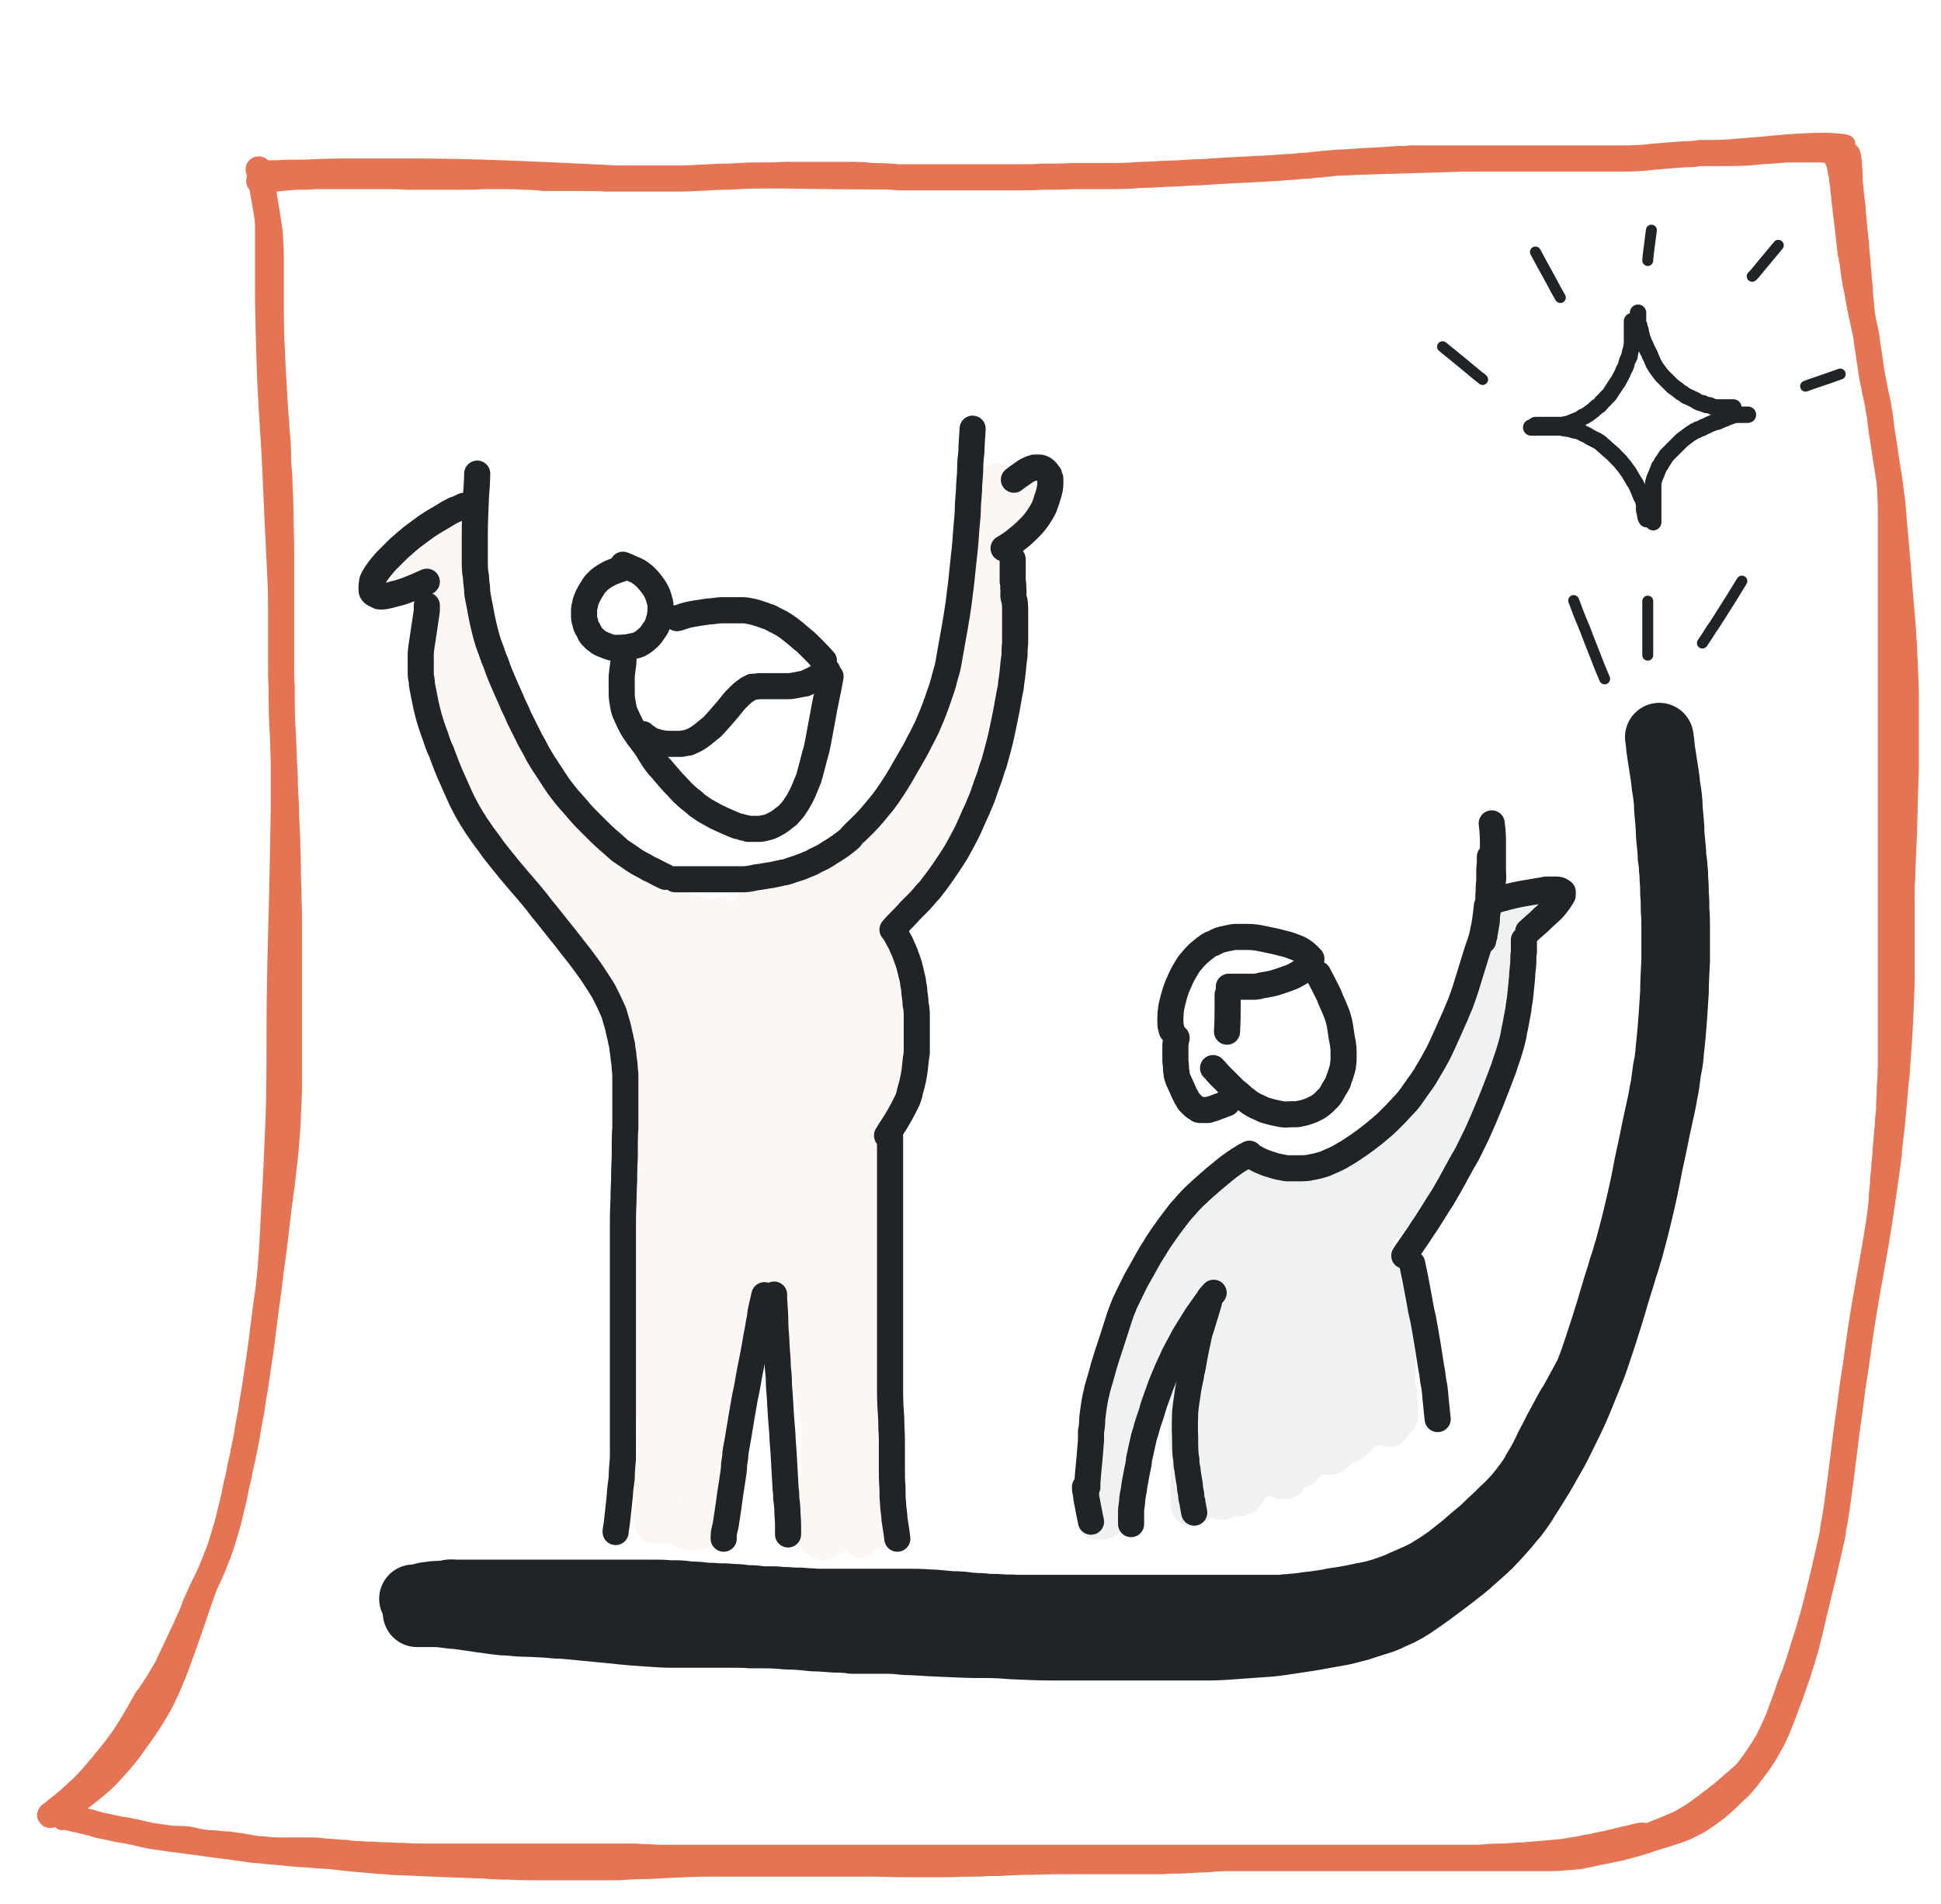 <svg xmlns="http://www.w3.org/2000/svg" id="Ebene_1" data-name="Ebene 1" viewBox="0 0 319.7 313.5"><defs><style>      .cls-1 {        stroke-width: 1.8px;      }      .cls-1, .cls-2, .cls-3, .cls-4, .cls-5, .cls-6, .cls-7, .cls-8 {        fill: none;        stroke-linecap: round;        stroke-linejoin: round;      }      .cls-1, .cls-5, .cls-6, .cls-8 {        stroke: #212427;      }      .cls-2 {        stroke: #d5765e;        stroke-opacity: .1;        stroke-width: 5.4px;      }      .cls-2, .cls-7 {        isolation: isolate;        opacity: .7;      }      .cls-3, .cls-4 {        stroke: #e57454;      }      .cls-3, .cls-6 {        stroke-width: 4.3px;      }      .cls-4 {        stroke-width: 2.8px;      }      .cls-5 {        stroke-width: 2.7px;      }      .cls-7 {        stroke: #153e2e;        stroke-opacity: .1;        stroke-width: 6.8px;      }      .cls-8 {        stroke-width: 11.3px;      }    </style></defs><g id="Kachel"><g id="Haftnotiz"><path id="STROKE_6314d8b3-6e62-4aa7-9be7-5be2329579e8" data-name="STROKE 6314d8b3-6e62-4aa7-9be7-5be2329579e8" class="cls-4" d="M304.2,24.5c0-.3,0-.6,0-.8s-.9-.3-2.6-.4c-1.8-.1-5.5,0-11.3.6-5.8.5-14.1,1.1-25,1.8-10.9.7-23.7,1.2-38.6,1.6-14.9.4-25.3.8-31.3,1.2-6,.3-13.1.6-21.3.9-8.2.2-16.3.4-24.2.4-7.9,0-16.5,0-25.8-.3-9.3-.3-17.1-.5-23.4-.9-6.3-.3-12.3-.6-17.9-.8-5.6-.2-10.6-.3-15-.3-4.4,0-8.2,0-11.3,0-3.2,0-5.5.2-7.1.2s-2.9,0-3.9.1c-1.1,0-1.7,0-1.8,0-.2,0,0,0,.3,0,.4,0,1.2,0,2.6.2,1.4.1,2.7.2,4,.1,1.2,0,2.5,0,3.7.2,1.2.1,2.2.3,2.9.4.7.2,1.2.2,1.6.2h.5"></path><path id="STROKE_d5176da2-923b-4137-8b21-0b5edad490e0" data-name="STROKE d5176da2-923b-4137-8b21-0b5edad490e0" class="cls-4" d="M261.6,305.7c.4,0,.9,0,1.6,0,.7,0,2-.3,3.9-.7,1.9-.5,3.4-.9,4.5-1.3,1.1-.4,2.3-.7,3.5-1.1,1.2-.4,2.2-.7,3-1.1s1.7-.8,2.6-1.4c.9-.6,1.7-1.2,2.5-1.8.7-.6,1.4-1.2,1.9-1.7.5-.5,1.1-1.1,1.7-1.6.6-.6,1.2-1.3,1.8-2.1.6-.8,1.2-1.6,1.8-2.4.5-.8,1-1.5,1.3-2.1.4-.6.7-1.3,1.1-2,.3-.7.7-1.5,1-2.3.3-.8.7-1.7,1-2.6.3-.9.7-1.8,1-2.7s.6-1.8.9-2.6c.3-.9.5-1.7.8-2.5.2-.8.5-1.6.7-2.4.2-.8.4-1.6.6-2.4.2-.8.4-1.7.6-2.6.2-.9.4-1.8.6-2.8.2-1,.4-1.9.6-2.9.2-1,.4-2,.6-3.1.2-1,.4-2.1.6-3.2.2-1.1.4-2.2.6-3.3s.4-2.3.6-3.4c.2-1.2.4-2.4.6-3.7.2-1.3.4-2.5.5-3.6s.3-2,.4-2.8c.1-.8.2-1.5.3-2.3.1-.8.2-1.6.3-2.4.1-.8.2-1.7.3-2.5.1-.9.2-1.7.3-2.6.1-.8.2-1.7.3-2.5.1-.8.2-1.7.3-2.5.1-.8.2-1.6.3-2.4,0-.8.2-1.6.3-2.4,0-.8.2-1.6.3-2.3,0-.8.2-1.5.3-2.3,0-.8.2-1.5.3-2.2,0-.7.2-1.5.3-2.2,0-.7.2-1.5.3-2.2s.2-1.5.2-2.3c0-.8.2-1.5.2-2.3,0-.8.2-1.6.2-2.3,0-.8.2-1.6.2-2.4,0-.8.1-1.6.2-2.4,0-.8.1-1.6.2-2.4,0-.8.1-1.6.2-2.5,0-.8.1-1.6.2-2.4,0-.8.1-1.6.2-2.4,0-.8.1-1.6.2-2.4,0-.8,0-1.6.1-2.4,0-.8,0-1.6.1-2.4s0-1.6.1-2.4c0-.8,0-1.6,0-2.4s0-1.6,0-2.5c0-.9,0-1.8,0-2.8,0-1,0-2,0-3.1,0-1.1,0-2.2,0-3.4,0-1.2,0-2.4,0-3.7,0-1.3,0-2.6,0-4,0-1.4,0-2.6,0-3.7,0-1.1,0-2,0-2.8,0-.8,0-1.5,0-2.3,0-.8,0-1.6,0-2.3,0-.8,0-1.7,0-2.8,0-1.1,0-2.4,0-3.7,0-1.4,0-2.7,0-4,0-1.3,0-2.5,0-3.7,0-1.2,0-2.3,0-3.4,0-1.1,0-2.1,0-3.1,0-1,0-1.9,0-2.8s0-1.8,0-2.6c0-.8,0-1.6,0-2.4,0-.8,0-1.6,0-2.4,0-.8,0-1.6,0-2.4,0-.8,0-1.6,0-2.3,0-.8,0-1.5,0-2.3,0-.8,0-1.5,0-2.3,0-.8,0-1.5,0-2.3,0-.8,0-1.5,0-2.2,0-.7,0-1.5,0-2.2,0-.7,0-1.6,0-2.7,0-1.1,0-2.3,0-3.7,0-1.4,0-2.8,0-4.1,0-1.4,0-2.7-.1-4,0-1.3-.1-2.6-.2-3.8,0-1.3-.2-2.5-.2-3.7,0-1.2-.2-2.3-.3-3.5-.1-1.1-.2-2.2-.4-3.3-.1-1.1-.3-2.1-.4-3.1-.1-1-.3-2-.4-2.9-.1-1-.2-1.9-.4-2.8-.1-.9-.2-1.8-.4-2.6-.1-.9-.2-1.7-.3-2.5-.1-.8-.2-1.7-.3-2.5,0-.8-.2-1.6-.2-2.4,0-.8-.1-1.6-.2-2.3,0-.8-.1-1.5-.2-2.2,0-.7-.1-1.6-.2-2.6,0-1-.2-2.1-.3-3.2-.1-1.1-.2-2.2-.3-3.2,0-1-.2-1.9-.3-2.8,0-.9-.2-1.6-.2-2.3,0-.7,0-1.4-.1-2.2,0-.8-.1-1.4-.2-1.8-.1-.5-.2-.6-.2-.5,0,.1,0,.2,0,.3,0,.1,0,.3,0,.5v.3"></path><path id="STROKE_8f0a8386-13ba-48ca-a99a-45a8f89c0b26" data-name="STROKE 8f0a8386-13ba-48ca-a99a-45a8f89c0b26" class="cls-4" d="M7.5,299c.9,0,1.6-.1,1.9-.2.4,0,1-.3,1.9-.7.9-.4,1.8-1,2.7-1.7.9-.7,1.7-1.3,2.5-2,.8-.7,1.8-1.6,2.9-2.9,1.2-1.3,2.4-2.7,3.5-4.4,1.2-1.6,2-2.8,2.5-3.6s1.2-1.9,2-3.5c.8-1.6,1.5-3.3,2.2-5.1.7-1.8,1.4-3.9,2.3-6.4.8-2.4,1.7-5,2.7-7.8.9-2.8,1.8-6,2.7-9.6.9-3.6,1.7-7.9,2.6-12.9.9-5,1.6-9.8,2.3-14.3.7-4.5,1.1-8.6,1.4-12.1.3-3.5.6-7.7.8-12.4.3-4.7.5-9.5.7-14.3.2-4.8.2-9.8.2-15,0-5.2.1-11.2.3-18,.2-6.8.3-13.3.4-19.4,0-6.1,0-11.9,0-17.4,0-5.5-.2-10.9-.4-16.2-.2-5.3-.5-10.3-.7-15.1-.2-4.8-.4-9.3-.7-13.7-.3-4.3-.5-8.5-.6-12.4-.1-4-.2-7.3-.2-9.8,0-2.6,0-5.2,0-7.9,0-2.7,0-5,0-6.9,0-1.9,0-3,0-3.5,0-.5.2-.8.3-1.1v-.4"></path><path id="STROKE_1dcc7fa1-f95b-43d4-9191-df70e1e97272" data-name="STROKE 1dcc7fa1-f95b-43d4-9191-df70e1e97272" class="cls-4" d="M273,302.4c-.2-.2-.4-.3-.7-.3-.3,0-.6-.2-1.1-.4s-1-.2-1.7,0c-.7.2-1.2.3-1.6.4-.3,0-.8.2-1.3.3-.5.1-1.2.3-2.1.5-.9.2-1.6.3-2.3.5-.7.1-1.4.2-2.1.4-.7.1-1.5.2-2.4.4-.9.1-1.9.2-3.1.3-1.2.1-2.4.2-3.6.3-1.2,0-2.5.2-3.8.2-1.3,0-2.5.1-3.5.2-1.1,0-2,0-2.7,0-.8,0-1.6,0-2.4,0-.8,0-1.7,0-2.6,0-.9,0-1.9,0-2.9,0-1,0-2,0-3,0-1,0-1.8,0-2.5,0-.7,0-1.5,0-2.3,0-.8,0-1.5,0-2.2,0-.7,0-1.5,0-2.5,0-.9,0-1.9,0-2.8,0-1,0-1.9,0-2.8,0-.9,0-1.7,0-2.4,0s-1.4,0-2.1,0c-.7,0-1.5,0-2.3,0-.8,0-1.6,0-2.4,0-.8,0-1.6,0-2.4,0-.8,0-1.7,0-2.5,0-.9,0-1.6,0-2.4,0-.7,0-1.6,0-2.5,0-.9,0-1.8,0-2.5,0-.7,0-1.6,0-2.4,0-.9,0-1.6,0-2.3,0-.7,0-1.4,0-2.2,0s-1.6,0-2.4,0c-.8,0-1.6,0-2.4,0s-1.6,0-2.4,0c-.8,0-1.6,0-2.4,0-.8,0-1.6,0-2.5,0-.8,0-1.7,0-2.6,0-.9,0-1.8,0-2.6,0-.9,0-1.8,0-2.7,0-.9,0-1.8,0-2.7,0-.9,0-1.8,0-2.7,0-.9,0-1.8,0-2.6,0-.9,0-1.7,0-2.6,0-.9,0-1.8,0-2.9,0-1.1,0-2.2,0-3.5,0-1.3,0-2.4,0-3.5,0-1.1,0-2,0-2.8,0-.8,0-1.6,0-2.4,0-.8,0-1.6,0-2.4,0-.8,0-1.7,0-2.8,0-1.1,0-2.2,0-3.5,0-1.2,0-2.3,0-3.3,0-1,0-1.9,0-2.7,0-.8,0-1.6,0-2.4,0-.8,0-1.6,0-2.4,0-.8,0-1.6,0-2.4,0-.8,0-1.6,0-2.4,0-.8,0-1.6,0-2.4,0-.8,0-1.6,0-2.4,0-.8,0-1.6,0-2.4,0-.8,0-1.6,0-2.4-.1-.8,0-1.6,0-2.3-.1-.8,0-1.5,0-2.3,0-.8,0-1.5,0-2.3,0-.8,0-1.5,0-2.3,0-.7,0-1.6,0-2.4,0-.9,0-1.8,0-2.8,0-1,0-2,0-3.1,0-1.1,0-2.3,0-3.5,0-1.2,0-2.4,0-3.6,0s-2.3,0-3.5,0c-1.1,0-2.2,0-3.3,0s-2.1,0-3.1,0c-1,0-2,0-3,0-1,0-1.9,0-2.8-.1-.9,0-1.7,0-2.6-.1-.8,0-1.6,0-2.4-.1-.8,0-1.5,0-2.2-.1-.7,0-1.5,0-2.4-.2-.9,0-1.9-.1-2.8-.2-1,0-1.8-.2-2.7-.2-.8,0-1.7,0-2.8,0-1,0-2,0-2.9,0s-1.8-.1-2.7-.2c-.9,0-1.8-.2-2.9-.4-1.1-.2-2.1-.3-2.9-.4-.9,0-1.7-.2-2.7-.2-.9,0-1.8-.2-2.6-.4-.8-.2-1.6-.3-2.3-.3-.7,0-1.7,0-3.1,0-1.4,0-2.3-.2-2.9-.3-.5-.1-1-.2-1.4-.3-.4-.1-.8-.2-1-.2-.3,0-.6,0-1-.2-.4-.1-.8-.2-1.2-.1-.4,0-.8,0-1-.2-.3-.1-.8-.2-1.6-.3-.8,0-1.4-.2-1.6-.3-.3-.1-.6-.2-1-.2-.4,0-.7,0-.8-.2-.1-.1-.3-.2-.4-.2-.1,0-.3,0-.4,0-.1,0-.3,0-.4,0-.1,0-.3,0-.6,0-.3,0-.5,0-.8-.2-.3-.1-.5-.2-.6-.2-.1,0-.2,0-.2.2,0,.1,0,.2.2.4l.2.2"></path></g><path id="STROKE_045cd885-f3e9-4e84-8700-c83e89fb4287" data-name="STROKE 045cd885-f3e9-4e84-8700-c83e89fb4287" class="cls-3" d="M288.6,291c0,0-.2.2-.3.4-.2.2-1,.9-2.4,2.1-1.4,1.2-2.3,2-2.6,2.2-.3.2-.7.6-1.3,1-.5.4-1.2.9-2.1,1.6-.9.6-1.6,1.1-2.2,1.4-.5.3-1,.6-1.5.8-.5.2-1.8.8-3.9,1.6-2.2.9-3.5,1.4-3.9,1.5-.4.2-.9.3-1.4.5-.5.2-.7.2-.8.2,0,0-.3,0-.8.2-.5.1-1.2.3-2.1.5-.9.2-1.7.4-2.3.5-.6.1-1,.2-1,.2,0,0-.4,0-1.2.1-.8,0-1.8.2-3.1.2-1.3,0-2.4,0-3.3,0-1,0-1.6,0-1.9,0-.3,0-.9,0-1.8,0-.9,0-1.9,0-3.1,0s-2.2,0-3.1,0c-.9,0-2.2,0-3.9,0-1.7,0-2.8,0-3.3,0-.5,0-2.1,0-4.7,0-2.6,0-4.7,0-6.1,0-1.5,0-2.7,0-3.7,0-1,0-1.9,0-2.7,0-.8,0-2.1,0-4,0-1.9,0-3.5,0-5,0-1.5,0-2.8,0-4.1,0-1.2,0-2.1,0-2.6,0-.5,0-1.7,0-3.6.2-1.9,0-3.4.2-4.5.2-1.1,0-2,0-2.8.1-.8,0-1.7,0-2.6,0-1,0-1.9,0-2.7,0-.9,0-3.2,0-7,0-3.8,0-6.9,0-9.1.1-2.2,0-4,.1-5.4.2-1.3,0-2.4,0-3.2.1-.8,0-2.5,0-5.3.1-2.8,0-5.2,0-7.2,0-2,0-3.9-.1-5.6-.1-1.8,0-3.1,0-4.1,0-1,0-2.2,0-3.7,0-1.5,0-3,0-4.6,0s-2.6,0-3.2,0c-.6,0-1.5,0-2.8,0s-2.3,0-3,0c-.7,0-1.4,0-1.9,0-.6,0-1.4,0-2.5,0-1.1,0-2.7,0-4.8.1s-4.2.2-6.1.3c-2,0-3.5.1-4.8.2-1.2,0-2.8,0-4.8,0-2,0-3.5,0-4.6,0-1.1,0-2,0-2.7,0-.7,0-1.4,0-2.1,0s-2,0-3.9-.1c-1.9,0-3.3-.1-4.4-.2-1,0-2.9-.1-5.8-.2-2.8-.1-5.1-.2-6.7-.3-1.6,0-2.8-.1-3.4-.2-.7,0-1.6-.1-2.8-.2-1.2-.1-2.6-.2-4.2-.4-1.6-.2-2.7-.3-3.3-.3-.6,0-2-.2-4.1-.3-2.1-.2-3.6-.3-4.4-.4-.8,0-1.5-.2-2.2-.2-.7,0-1.5-.2-2.4-.3-.9-.1-1.6-.2-2.1-.3-.5,0-1.3-.2-2.5-.3-1.2-.2-2.3-.3-3.5-.5-1.1-.1-2.2-.3-3.2-.4-1-.1-1.9-.3-2.8-.4-.8-.1-1.4-.2-1.7-.3-.3,0-.9-.2-1.8-.4-.9-.2-1.8-.4-2.7-.5-.9-.2-1.6-.3-2.3-.5-.7-.1-1.5-.3-2.4-.6-.9-.2-1.6-.4-2.1-.5-.5-.1-.9-.2-1.3-.3-.4-.1-.9-.2-1.5-.4"></path><path id="STROKE_0d4a2b43-45cd-412b-adc3-9fcc5975d28f" data-name="STROKE 0d4a2b43-45cd-412b-adc3-9fcc5975d28f" class="cls-3" d="M276.9,300.8c.6-.3.9-.5,1-.5s.3-.2.8-.5c.5-.3,1.1-.7,1.7-1.1.6-.4,1.1-.8,1.4-1,.3-.3.8-.6,1.4-1.2.6-.5,1.3-1.2,2.1-2,.8-.8,1.5-1.5,2.1-2.3.6-.7,1-1.2,1.2-1.5.2-.3.5-.7.9-1.3.4-.6.7-1.1,1-1.5.2-.4.3-.6.4-.6,0,0,.3-.6.8-1.6.5-1,.9-2,1.3-2.9.3-.9.8-2.1,1.3-3.6.5-1.5.9-2.6,1.2-3.2.2-.6.7-1.9,1.3-3.9.6-2,1.1-3.4,1.3-4.2.2-.8.4-1.4.5-1.6,0-.2.4-1.4.9-3.6.5-2.1,1-3.9,1.3-5.5.4-1.5.6-2.7.8-3.5.2-.8.3-1.3.3-1.6,0-.3.2-1.1.4-2.3.2-1.2.5-3.4.9-6.5.4-3.2.7-5.6.9-7.2.2-1.6.4-2.8.5-3.6.1-.8.2-1.6.3-2.3.1-.7.2-1.7.4-2.9.2-1.2.5-3.2.9-6.2.4-2.9.9-6,1.5-9.3.6-3.3,1-5.7,1.3-7.4.3-1.7.7-4.3,1.2-7.8.5-3.5.8-5.7.9-6.5,0-.8.2-2.4.5-4.8.2-2.4.4-4.2.5-5.5.1-1.3.2-2.3.3-3,0-.7.2-2.6.4-5.8.2-3.2.3-6.2.4-8.9,0-2.7,0-4.3,0-4.8,0-.5,0-1.6,0-3.5,0-1.9,0-3.6,0-5.3,0-1.6,0-2.9.1-3.7,0-.8.1-3.4.3-7.7.1-4.3.2-7.7.3-10.4,0-2.6,0-5.1,0-7.3,0-2.3,0-3.9,0-5,0-1.1-.1-2.9-.2-5.6-.1-2.7-.3-5.7-.6-9-.3-3.3-.5-6.6-.8-9.8-.3-3.2-.5-5.5-.6-7-.2-1.5-.4-3.4-.8-5.8-.4-2.3-.6-4.1-.8-5.2-.2-1.1-.3-2.1-.4-2.8,0-.7-.2-1.4-.3-1.9,0-.6-.3-1.6-.6-3.1-.3-1.5-.6-3-.8-4.6-.2-1.5-.4-2.6-.5-3.3,0-.7-.3-1.9-.7-3.7-.4-1.8-.7-3.4-.9-4.7-.3-1.3-.5-2.5-.6-3.4-.1-.9-.2-1.6-.3-1.9,0-.3,0-.7-.2-1,0-.4,0-.7-.1-.9,0-.3-.1-.9-.2-1.9-.1-1-.2-1.9-.3-2.5,0-.7-.2-1.2-.2-1.6,0-.4-.1-1-.2-1.8,0-.8-.2-1.4-.2-1.9,0-.5-.1-1-.2-1.5,0-.5-.1-.9-.2-1.2,0-.3-.1-.7-.2-1.1,0-.4-.3-.8-.5-1.4"></path><path id="STROKE_551252a3-a88b-4990-ac0c-91d40bd9275d" data-name="STROKE 551252a3-a88b-4990-ac0c-91d40bd9275d" class="cls-3" d="M42.6,27.9c0,0,.1.3.2.6,0,.3.1.6.2.9,0,.3.2,1.2.4,2.5.2,1.3.5,2.7.7,4.2.2,1.4.4,2.6.4,3.4,0,.8.1,1.5.1,2.1,0,.6,0,1.1,0,1.4,0,.3,0,2.1,0,5.5,0,3.4,0,6.6.2,9.6.1,3.1.3,5.5.4,7.5.1,1.9.2,3.3.3,4.2,0,.8.1,1.7.2,2.5,0,.8.1,1.6.1,2.3,0,.7,0,2,.2,3.8,0,1.8.2,3.8.2,6,0,2.2.1,4,.1,5.5,0,1.5,0,2.9,0,4.3,0,1.4,0,2.5,0,3.3,0,.8,0,1.5,0,2.1,0,.6,0,2,0,4.2,0,2.2,0,4,0,5.5,0,1.5,0,2.7.1,3.8,0,1,0,1.9,0,2.5,0,.6,0,2.5.2,5.4.1,3,.2,5.3.3,6.9,0,1.6.1,3.3.2,5,0,1.7.1,3.4.2,5.1,0,1.7.1,3,.1,4,0,.9,0,2.4.1,4.3,0,2,.1,3.7.1,5.1,0,1.4,0,3.2,0,5.2s0,3.6,0,4.6c0,1.1,0,1.8,0,2.2,0,.4,0,2.3,0,5.8,0,3.4,0,6.3,0,8.7,0,2.4-.1,4.4-.2,6,0,1.6-.2,3.2-.3,4.7-.1,1.5-.4,3.7-.7,6.5-.4,2.8-.7,5.2-.9,7.1-.2,1.9-.5,4.2-.9,7-.3,2.7-.6,4.8-.8,6.2-.2,1.4-.3,2.6-.5,3.8-.1,1.1-.3,2.6-.6,4.6-.3,1.9-.5,3.5-.7,4.7-.2,1.2-.4,2.2-.5,3.1-.1.8-.3,1.8-.5,2.8-.2,1-.3,2-.5,2.9-.2.9-.3,1.6-.4,1.9,0,.3-.2,1.1-.5,2.3-.2,1.2-.4,2.2-.6,2.8-.1.6-.3,1.3-.4,2.1-.2.7-.3,1.4-.5,2-.1.6-.3,1.1-.4,1.7-.1.5-.4,1.5-.8,2.8-.4,1.3-.8,2.7-1.4,4-.5,1.4-1.1,2.7-1.7,3.9-.6,1.2-1,2.2-1.3,2.8-.3.6-.5,1.1-.6,1.5-.1.3-.3.7-.4,1-.1.3-.5,1-.9,2-.5,1-1,2.1-1.6,3.4-.6,1.3-1,2.1-1.1,2.3,0,.2-.4.9-1,1.9-.6,1-1.1,1.9-1.7,2.7-.5.8-.8,1.3-1,1.4-.1.2-.4.7-.9,1.6-.5.9-1,1.8-1.5,2.6-.5.8-1.1,1.8-1.9,2.9-.8,1.1-1.5,2-2.1,2.7-.6.7-1,1.3-1.5,1.8-.4.5-.8,1-1.3,1.5-.4.5-.8.9-1.1,1.2-.3.3-.5.5-.6.6,0,0-.4.3-.9.8-.6.5-1,1-1.5,1.3-.4.4-.7.6-.8.7-.1,0-.7.6-1.8,1.4h0"></path><path id="STROKE_40c3e60a-8a0b-4c48-9741-2afb6bf12bac" data-name="STROKE 40c3e60a-8a0b-4c48-9741-2afb6bf12bac" class="cls-3" d="M42.7,29.8l1.3-.2c.6-.1,1.4-.2,2.4-.3,1-.1,1.9-.2,2.9-.2.9,0,1.7,0,2.4-.1.7,0,1.4,0,2.1,0,.7,0,1.3,0,1.7,0,.4,0,.9,0,1.3,0,.5,0,.9,0,1.5,0,.5,0,1.1,0,1.8,0,.7,0,1.2,0,1.7,0,.4,0,1.2,0,2.3,0s2,0,2.8.1c.8,0,1.2,0,1.4,0,.1,0,.4,0,.7,0,.4,0,.9,0,1.8,0,.8,0,1.4,0,1.8,0,.4,0,1.3,0,2.8,0s2.9,0,4.1-.1c1.2,0,2,0,2.5,0,.5,0,1,0,1.4,0,.5,0,1.4,0,2.8.1,1.4,0,2.5.1,3.4.2.9,0,1.4,0,1.6,0,.2,0,.8,0,1.8,0,1,0,2,0,3.2,0s2.3,0,3.5.1c1.1,0,2,0,2.5,0,.6,0,.9,0,.9,0,0,0,.8,0,2.3,0,1.5,0,2.7,0,3.8,0,1.1,0,1.9,0,2.5,0,.6,0,1.5,0,2.9-.1,1.4,0,2.9-.2,4.6-.2s3.4-.2,5.1-.2c1.7,0,3.4,0,5.3-.1,1.9,0,3.8,0,5.7,0,1.9,0,3.4,0,4.3,0,1,0,2.4,0,4.2.2,1.9,0,3.2.1,4.2.2.9,0,1.6,0,2.1,0,.5,0,1.7,0,3.7,0s3.7,0,4.8,0c1.2,0,2.2,0,3,0,.8,0,1.5,0,2.2,0,.7,0,1.8,0,3.4,0,1.6,0,3.1,0,4.5-.1,1.4,0,3,0,4.8-.1,1.8,0,3.7,0,5.5,0,1.8,0,3.8,0,5.9-.2,2.1,0,3.6-.2,4.6-.2,1,0,2.3-.1,3.9-.2,1.6,0,3.4-.2,5.4-.3,2-.1,3.9-.2,5.9-.3,1.9-.1,3.4-.2,4.5-.3,1.1,0,1.9-.2,2.6-.2.7,0,1.3-.1,2-.2.6,0,1,0,1-.1,0,0,.8,0,2.2-.2,1.4,0,3.2-.2,5.3-.3,2.1-.1,3.7-.2,4.8-.3,1.1,0,1.8,0,2.1-.1.3,0,1,0,2.1,0,1.1,0,1.8,0,2.2,0,.4,0,.9,0,1.6,0,.7,0,1.1,0,1.1,0,0,0,.3,0,.8,0,.5,0,1.1,0,1.7,0,.6,0,1.3,0,2.1,0,.8,0,1.6,0,2.3,0,.7,0,1.5,0,2.4,0,.9,0,1.7,0,2.6,0,.8,0,1.7,0,2.5,0,.8,0,1.7,0,2.8,0,1.1,0,1.9,0,2.6,0,.7,0,1.4,0,2.2,0,.8,0,1.6,0,2.5,0,.9,0,2,0,3.4,0,1.4,0,3.1,0,5.3-.3,2.2-.2,3.9-.3,5.1-.4,1.2,0,2.1-.1,2.5-.2.4,0,.9,0,1.6,0,.6,0,1.8,0,3.4,0,1.7,0,3.4-.1,5.2-.3,1.8-.1,3.1-.2,4.1-.3.9,0,1.7,0,2.2,0,.5,0,1.1,0,1.8,0,.7,0,1.2,0,1.4,0,.3,0,1.1.1,2.6.2"></path></g><g id="Farbe"><path id="STROKE_17ba4b04-6137-4630-ba03-d5128feb4207" data-name="STROKE 17ba4b04-6137-4630-ba03-d5128feb4207" class="cls-2" d="M75.4,110c0-.2-.5-2.1-1.7-5.8h0c-.3.2-.2,1.6.4,4.2.5,2.6,1,4.7,1.4,6.2.4,1.5.6,2.5.8,3.1.2.6.6,2,1.3,4,.7,2,1.2,3.6,1.6,4.8.4,1.2.7,2,.9,2.5.2.5.4.9.6,1.2.2.3.3.4.6.5,0-.3.1-.5,0-.5,0-.2,0-.9-.3-2.1-.3-1.3-1.1-3.3-2.3-6.1-1.2-2.8-2.2-5-2.9-6.5-.7-1.5-1.2-2.7-1.6-3.6-.3-.9-.6-1.9-.7-3.3,0,0,.6,1.2,1.6,3.8,1,2.6,1.9,4.9,2.7,6.9.8,2,1.6,3.8,2.4,5.4h0c.3-.1.2-1.3-.4-3.6-.6-2.3-1.1-4.1-1.5-5.3s-.8-2.3-1.1-3.2c-.3-.9-.5-1.5-.7-2-.2-.5-.6-1.6-1.2-3.4s-1.1-4.1-1.4-6.9v3.9c.1-.1.2-1.6.2-4.3,0-2.7,0-4.8,0-6.2,0-1.4,0-2.3-.1-2.9,0-.5,0-.9,0-1.2,0-.3,0-.5.1-.6,0-.2.1-.3.1-.4,0-.1,0-.2,0-.1,0,0,0-.1.2-.5.1,0,0,0-.3.1-.3.2-.7.4-1.1.7-.5.3-1,.6-1.4.9-.5.3-.9.6-1.1.8-.3.2-.5.4-.6.5-.1.1-.5.5-1,1.1-.5.6-1.2,1.1-2.1,1.6,0,0,.6-1.1,2-3.2-.2,0-.6.4-1.4,1.1-.7.8-1.5,1.8-2.5,2.9,0,0,.2-.1.3-.2.2,0,.2-.1.2-.1,0,0,0,0,0,0,0,0,0,0,.3-.2.2-.2.4-.4.6-.5.2-.2.3-.3.4-.5.1-.1.2-.2.3-.3,0,0,.4-.4,1.1-1,.6-.6,1.2-1.2,1.8-1.6.6-.5,1-.8,1.3-1,.3-.2.6-.3.9-.4.3-.1.5-.2.5-.2,0,0,.1,0,.2-.1,0,0,.1,0,.2-.1,0,0,0,0,0,0,0,0,.1,0,.6-.2,0,0,0,1.1,0,3.6,0,2.5.2,5.5.7,9.1h0c0-.1,0-3.7,0-10.9,0,0,0,.2.1.8,0,0,.1,0,.3,0,.1-.5.2-.6.1-.5.1,0,.1-1.1,0-3.3,0,0-.1,0-.3,0-.2.3-.4,1.4-.5,3.3-.2,1.9-.2,3.6-.2,5,0,1.4.1,2.4.3,3.1s.4,1.8.7,3.3c.3,1.5.6,3,.8,4.4.2,1.4.4,2.8.7,4.3.2,1.5.5,2.7.7,3.5.2.9.5,1.6.8,2.3h0c0,.3,0-.2,0-1.2-.1-1.1-.3-2.3-.6-3.7s-.6-2.5-.8-3.5c-.2-.9-.4-1.8-.6-2.7-.2-.9-.8-3.3-1.7-7.2,0,.1,0,1.4,0,3.8,0,2.4,0,5,.3,7.7.2,2.7.6,5.6,1.1,8.7h0c0-.1,0-.9-.1-2.4-.2-1.5-.3-2.7-.4-3.5-.1-.8-.4-1.9-.7-3.3-.3-1.4-.7-2.7-1.3-3.9,0,.2-.1,1.2-.2,3,0,1.8,0,3.5,0,4.9.1,1.4.3,2.6.5,3.5.2.9.4,1.6.9,2.1.2-.3.3-1.3.2-3.1,0-1.8-.2-3.2-.4-4.3-.2-1.1-.3-1.9-.4-2.4s-.4-1-.7-1.4c-.2-.1-.2.8,0,2.9,0,2.1.3,4,.7,5.8.4,1.8.9,3.5,1.7,5.1.3,0,.5-.7.5-2.1,0-1.3-.1-2.5-.2-3.6-.1-1.1-.3-2.1-.5-3-.2-.9-.5-1.9-.9-2.7-.1,0,0,1.1.4,3.3.4,2.2.9,4.1,1.5,5.9.6,1.8,1.1,3.1,1.5,4.1.4,1,.8,1.8,1.2,2.6.4.8.8,1.5,1,2.1.3.6.7,1.1,1.3,1.5.3-.2.3-1.6,0-4-.3-2.5-1.1-5.3-2.2-8.6-1.1-3.3-2.3-6.3-3.6-9.1-.2,0,.2,1.6,1.1,4.5.9,2.9,1.7,5.2,2.2,6.8.6,1.6,1.1,3,1.7,4.4.5,1.4,1.1,2.6,1.6,3.8.5,1.2,1,2.1,1.3,2.8.4.7.9,1.2,1.5,1.6.2-.1.2-.8.2-2,0-1.2-.3-2.7-.8-4.7-.5-1.9-1.2-3.7-1.8-5.3-.7-1.6-1.3-3.1-2-4.3-.7-1.3-1.6-2.4-2.9-3.5-.3.2,0,1.4,1.1,3.7,1,2.3,1.8,4,2.4,5.1.6,1.1,1.1,2,1.5,2.6.4.6.6,1,.8,1.3.2.2.5.3.8.3.3,0,.2-1-.3-2.9-.5-1.9-1-3.5-1.5-4.9-.6-1.4-1.1-2.5-1.5-3.3-.5-.9-.9-1.6-1.3-2.2-.4-.6-1.2-1.9-2.4-3.7,0,.3,0,.3,0,.3,0,0,0,0,0,0,.3,0,0-1.6-1-4.7,0,.2,0,.2,0,.2,0,0,.2.5.6,1.7.5,1.2,1,2.6,1.6,4,.6,1.4,1.3,3,2,4.8.7,1.7,1.4,3.7,2.3,6,.8,2.2,1.8,4.6,2.8,7,1.1,2.5,1.8,4.3,2.2,5.4.4,1.2,1,2.6,1.8,4.2.7,1.6,1.5,3.1,2.5,4.6,0,0-.5-1-1.5-3.2-1-2.2-1.9-4.1-2.6-5.6-.7-1.5-1.8-3.3-3.2-5.3-1.4-2-2.7-3.6-3.7-4.8-1-1.2-1.9-2.2-2.7-3.1-.8-.8-1.7-1.5-2.6-2-.1.1.2,1,1,2.5.7,1.6,1.3,2.8,1.8,3.6.4.9,1.2,2.4,2.3,4.7,1.1,2.3,2,4.1,2.6,5.4.6,1.3,1.3,2.5,2,3.6s1.2,2.1,1.7,2.8c.4.7,1.4,2.2,3,4.3.3-.3,0-1.5-1-3.6s-2-3.7-2.9-5c-.9-1.3-1.6-2.3-2.1-3-.5-.7-1.2-1.6-2-2.7-.8-1.1-1.7-2.2-2.5-3.3s-1.5-1.9-2-2.5c-.5-.6-1.1-1-1.7-1.2-.2.3,0,1.1.7,2.4.6,1.3,1.2,2.5,1.8,3.6.6,1.1,1,1.9,1.3,2.5.3.6.9,1.7,1.8,3.3.9,1.6,1.9,3.1,2.8,4.5.9,1.4,2.3,2.8,4,4.3.1-.1,0-.7-.1-1.6-.2-.9-.8-2.2-1.7-3.8-.9-1.6-1.7-2.9-2.4-3.9-.7-1-1.3-1.7-1.6-2.2-.4-.5-.7-.9-.9-1.1-.2-.3-.8-1-1.8-2.2-1-1.2-2.6-2.6-4.8-4.3,0,0,0,.5.4,1.1.4.7,1.4,2.3,2.9,4.7,1.6,2.5,2.9,4.5,3.9,6.2,1,1.6,1.9,3,2.6,4,.7,1,1.6,2.1,2.5,3.2.9,1.1,1.7,2,2.2,2.6.5.6,1.1,1.1,1.6,1.4.2-.2,0-1.5-.8-3.7-.8-2.3-1.6-4.3-2.5-6-.9-1.7-1.6-3-2.1-3.8-.5-.8-1-1.7-1.6-2.6-.6-.9-1.5-2.4-2.8-4.4,0,.1.4,1,1.1,2.8.8,1.8,1.9,3.9,3.5,6.5,1.5,2.6,2.8,4.5,3.7,5.9.9,1.4,1.6,2.3,2.1,2.9.4.6.8,1,1.1,1.3s.5.5.8.7c.2.2.6.5,1,.8s.9.6,1.4.6c0-.2,0-.3,0-.3,0,0,0,0,0-.1,0,0,0-.2,0-.3,0-.2-.2-.7-.6-1.7-.5-1-.9-1.8-1.3-2.5-.4-.7-1.2-2-2.5-4-1.3-2-2.4-3.5-3.2-4.7-.8-1.2-1.6-2.2-2.3-3,0,0,.5,1.1,1.8,3.2,1.2,2.1,2.3,3.7,3.2,5s1.5,2.2,2,2.8c.5.6,1.1,1.3,1.9,2.3.8.9,1.7,1.8,2.7,2.5.3-.2.2-.9-.2-2.3-.4-1.3-.8-2.5-1.3-3.6-.4-1-1.1-2.2-1.8-3.6-.8-1.3-2.4-3.4-5-6.2-.1.1.3,1,1.2,2.7.9,1.7,1.8,3.2,2.7,4.5.9,1.3,1.7,2.2,2.1,2.8.5.6.8,1,1.1,1.3.3.2.5.4.7.6.2.1.4.2.4.2,0,0,.1,0,.1,0,0,0,0,0,.1-.1,0,0,0-.4,0-1-.1-.6-.3-1.2-.5-1.8-.2-.6-.6-1.4-1.2-2.4-.6-1-1.2-2-2-3-.8-1-1.8-1.8-3.1-2.5,0,.5.5,1.6,1.6,3.3,1.1,1.7,2,3,2.7,3.9.7.9,1.2,1.5,1.6,1.9.4.4.7.7,1,.8.3.1.5.2.8,0,.2-.3-.2-1.2-1.2-2.7-1-1.5-2.4-3-4.3-4.4-.2.3.3,1.3,1.4,3.2,1.1,1.9,2.2,3.5,3.2,4.9,1,1.4,1.8,2.5,2.4,3.2.6.7,1.1,1.3,1.6,1.9.5.5,1,1,1.6,1.5.5.5,1.2.8,2,1,.2-.2,0-.8-.5-1.8-.6-1-1.2-2-2-2.9-.8-1-1.8-1.9-3.2-2.8-.2,0,0,.4.5,1.3.6.9,1,1.6,1.3,2.1.3.5.6.9.9,1.2.3.3,1.6,2.7,4.1,7h0c0-.2-.4-.9-1.1-2.1-.7-1.2-1.4-2.2-2.2-3.1-.7-.9-1.9-1.9-3.4-3.2-1.5-1.3-2.8-2.4-3.9-3.2-1.1-.8-2.3-1.5-3.6-1.9-.4.2-.3,1.2.5,2.8.8,1.6,1.6,3.1,2.4,4.4.8,1.3,1.5,2.3,2,3.1.5.8.9,1.4,1.2,1.7.3.4.5.7.8.9.2.2.4.4.6.6.2.2.4.3.7.3.2,0,.4,0,.5,0,.1,0,.2-.3.3-.9,0-.6-.3-1.6-1-2.8-.7-1.3-1.4-2.5-2.2-3.5-.7-1.1-1.6-2.1-2.6-3-1-1-2.2-1.9-3.8-2.9-.4,0-.2.7.6,2.2.8,1.5,1.6,2.9,2.5,4.2.9,1.3,1.6,2.5,2.2,3.4.6.9,1.1,1.7,1.6,2.3.5.6.9,1,1.2,1.3.3.3.7.4,1.2.3.2-.1,0-.7-.4-1.9-.5-1.2-1.1-2.3-1.7-3.5-.6-1.1-1.4-2.4-2.4-3.9-1-1.5-2.5-2.9-4.4-4.4-.2.2.5,1.7,2.2,4.5,1.7,2.8,3,4.9,4.1,6.5,1,1.5,1.9,2.8,2.6,3.7.7.9,1.3,1.7,1.8,2.2.5.6,1.1.9,1.7.8.3-.4.2-1.4-.4-2.9-.6-1.5-1.3-2.9-2.1-4.2-.8-1.2-1.5-2.2-2-2.9-.5-.7-.9-1.3-1.3-1.8-.4-.5-.7-1.1-1.1-1.6-.4-.6-.7-1-.9-1.3-.2-.3-.6-.8-1.2-1.6,0,0,.2.4.8,1.3.6.9,1.4,1.8,2.6,2.5.1,0,0-.4,0-1.2-.1-.9-.5-2-1.1-3.3-.6-1.3-1.6-2.7-2.9-4,0,.3,0,.4.1.3.1,0,.4.2.8.5.4.2,1.1.7,1.9,1.3.8.6,1.5,1.2,2.1,1.6.5.5,1.3,1,2.4,1.5,1,.5,2,1.1,2.9,1.8s1.8,1.2,2.5,1.6c0,0,0-.2-.2-.5-.2-.3-.4-.7-.7-1.1-.3-.5-.8-1.1-1.6-2-.7-.9-1.5-1.6-2.3-2.3-.8-.7-1.7-1.3-2.7-1.9-1-.6-2.1-1.2-3.1-1.7h0c0-.1.4.3,1.4,1.2.9.9,1.8,1.7,2.6,2.5.8.7,1.4,1.3,1.9,1.8.5.5.9.8,1.1,1,.2.2.5.4.6.5.2.1.3.3.5.4.1.1.3.2.4.3.1,0,.2.1.2.1,0,0,0,0,0,0,0,0,.2.1.4.4.3.2.6.5,1,.8.4.3.7.5,1,.6.2.1.4.2.5.2.1,0,.2,0,.3.1.1,0,.2,0,.3,0,0,0,.1,0,.2,0,0,0,.2,0,.2,0,0,0,.2,0,.3.1.1,0,.2,0,.1,0,0,0,0,0,.2,0,.1,0,.3.1.5.2.2,0,.3.1.5.2.1,0,.2,0,.3.1,0,0,.1,0,.2,0,0,0,0,0,0,0,0,0,.3.1,1.1.4.8.3,1.5.5,2.2.6.6.2,1.2.3,1.8.5.6.1,1.2.2,1.8.3.6,0,1,0,1.3.1.3,0,.6,0,.9,0,.3,0,.5,0,.6,0,.1,0,.3,0,.4,0,.1,0,.5,0,1.2,0,.6,0,1.3-.1,1.9-.2.6-.1,1-.2,1.4-.2s.5,0,.7,0c.1,0,.3,0,.4,0,.1,0,.3,0,.7,0,.3,0,.6,0,.8,0,.2,0,.4,0,.4,0,0,0,0,0,0,0,0,0,0,0,.3,0,.3,0,.6-.1,1.2-.3.5-.1,1-.2,1.6-.3.5,0,1-.1,1.3-.2.4,0,.7-.1,1-.2.3,0,.6-.2.9-.3.3-.1.9-.4,1.9-.8,1-.4,1.9-.8,2.8-1.1.9-.3,1.5-.6,2-.8.5-.2,1-.5,1.7-.9.7-.4,1.3-.8,1.8-1.1.5-.3,1.1-.7,1.7-1.3.6-.6,1.2-1,1.5-1.4.4-.3.7-.8,1.2-1.4.4-.6.9-1.3,1.3-2.2.5-.8.8-1.4,1-1.8.2-.3.4-.7.6-1,.2-.3.4-.7.5-1,.2-.3.3-.6.5-.9.1-.3.3-.6.4-.8,0-.2.2-.5.3-.8.1-.4.3-.8.6-1.4.2-.6.5-1.1.7-1.6.2-.5.5-1.2.9-2,.4-.9.7-1.7,1-2.5.3-.8.6-1.6,1-2.4.4-.8.6-1.6.8-2.5.1-.9.3-1.7.3-2.3,0-.7.2-1.2.3-1.7,0-.4.2-1.3.4-2.5.2-1.2.3-2.3.3-3.2,0-.9,0-1.5,0-1.8,0-.3,0-.6,0-.8,0-.2,0-.4,0-.7,0-.2,0-.4,0-.5,0-.1,0-.2,0-.1,0,0,0-.3,0-1,0-.7.2-1.6.4-2.8.2-1.1.3-2,.4-2.5,0-.5.1-1,.2-1.3,0-.3.1-.5.1-.6s0-.3,0-.3c0,0,0,0,0,0,0,0,0,0,0-.4,0-.3.1-.6.1-.8,0-.3,0-.7,0-1.3,0-.6,0-1.1.1-1.4,0-.3,0-.6,0-.8,0-.2,0-.6.2-1.2,0-.6.2-1.2.2-1.7,0-.5,0-1,0-1.4,0-.4,0-1,.2-1.7.2-.7.3-1.2.5-1.7.2-.5.5-1,.9-1.5.4-.5.7-.9.9-1,.2-.1.5-.3.8-.7.4-.3.6-.6.8-.8.2-.2.3-.3.3-.3,0,0,.1,0,.3-.2.1,0,.2-.1.2-.2,0,0,0,0,0,0,0,0,.6-.5,1.7-1.7,0,0,0,0,0,.2s-.3.8-.9,1.9c-.6,1.1-2.2,3.3-4.8,6.6.3,0,.4,0,.4,0,.1,0,.3-.1.5-.3.2-.2.3-.3.4-.4,0,0,.1-.1.1-.2,0,0,0,0,0,0,0,0,.3-.3,1.1-1.2.7-.8,1.9-2.4,3.4-4.5-.2-.1-.8,0-2,.5-1.2.4-2.4.7-3.7.8,0-.3,0-.5,0-.4,0-.1.1-1.1.7-2.9-.2,0-.2,0-.2,0,0,0,0,0,0,0,0,0-.1.1-.2.2,0,.1-.1.2-.1.2,0,0,0,.1-.1.2,0,.1-.3.6-.7,1.5-.4.9-.6,2.2-.7,4,0,1.8,0,3.7.2,5.8.2,2.1.4,3.7.5,4.8.1,1.1.2,2.1.3,2.9,0,.8-.2,2-.6,3.5-.4,1.5-.8,3.1-1.1,4.7s-.4,3.2-.4,4.7c0-.1,0-.7,0-1.7,0-1,0-2.1.3-3.4.2-1.2.5-2.5.8-3.7.3-1.2.8-2.4,1.4-3.5.2,0,0,.8-.5,2.5-.5,1.7-.9,3.9-1.1,6.6-.3,2.7-.4,4.7-.5,6.1,0,1.3-.1,2.4-.2,3.3-.1.9-.4,2.4-.8,4.5-.1,0,0-1.3.4-3.8.4-2.5.7-4.6,1.1-6.3.3-1.7.6-2.9.7-3.6.2-.7.3-1.2.3-1.5,0-.3,0-.7.1-1.2,0-.5.1-1,.3-1.4.2-.4.4-1,.7-1.8h0c0,0,0,0,0,0,0,0,0,0,0,.4,0,.3.1.9.1,1.6s0,1.4,0,1.9c0,.5-.3,1.7-.8,3.7-.5,2-.9,3.5-1.1,4.5-.2,1-.4,2-.6,3-.2,1-.5,2.2-.8,3.7-.4,1.5-.9,2.9-1.5,4.2h0c0,0,0-1,.4-2.8.3-1.8.7-3.3,1-4.5.3-1.2.7-2.6,1-4.3.4-1.6.6-2.9.7-3.7.1-.8.2-1.7.4-2.7.2-1,.3-1.6.4-1.8s0-.8,0-1.8c-.2-1-.3-1.8-.3-2.3s-.1-.9-.2-1.2c0-.3-.1-.4-.2-.3,0,0,0-.5-.3-1.6h0c0-.2-.1.6-.5,2.2-.4,1.6-.8,3.4-1.2,5.2-.5,1.8-1.3,4.2-2.6,7-1.3,2.9-2.3,5-3,6.4-.7,1.4-1.3,2.5-1.6,3.4-.3.9-.7,1.8-1,2.7,0,.1.1-.9.7-3.2.5-2.2,1.1-4.1,1.6-5.8.6-1.7,1-2.9,1.3-3.7.3-.8.6-1.4.8-1.8.2-.4.5-.7.7-.8.1,0,0,.5,0,1.3-.2.8-.3,1.4-.5,1.9-.1.5-.6,1.7-1.5,3.6-.9,1.9-1.7,3.6-2.3,4.8-.6,1.3-1.1,2.2-1.4,2.9-.3.6-.5,1.1-.8,1.6-.2.4-.6,1.1-1.1,2.1-.5,1-1.2,2.1-2.1,3.4-.9,1.3-1.9,2.7-3.1,4.1-.1,0,.1-.2.8-.8.6-.6,1.3-1.3,2.1-2,.7-.7,1.5-1.5,2.3-2.3.8-.8,2.2-2.5,4.3-4.9,0,0-.4.6-1,1.9-.7,1.3-1.6,2.6-2.6,4-1.1,1.4-2,2.5-2.7,3.3s-1.7,2-2.9,3.4c-1.2,1.4-2.5,2.8-4,4.1.2,0,.8-.7,1.8-1.9,1-1.2,2-2.6,3.2-4,1.1-1.5,2-2.5,2.6-3.2.6-.7,1.1-1.2,1.4-1.6.4-.3.7-.6.9-.8-.1.1-.7.5-1.7,1.3-1,.7-2,1.6-3,2.5-1,.9-2.3,2.2-4.1,4-1.8,1.8-3.3,3.3-4.6,4.6-1.3,1.3-2.4,2.3-3.3,3.1-.9.8-2.2,1.6-3.8,2.4-.2.2.9-.7,3.1-2.8,2.2-2.1,4.8-4.6,7.8-7.5,0-.2-1.1.5-3.1,2.1-2,1.6-3.5,2.9-4.6,3.8-1.1.9-2.2,1.8-3.3,2.5-1.1.7-2.1,1.4-2.9,2-.9.6-1.8,1-2.7,1.1.3-.2,1.7-1.8,4.1-4.9-.2,0-.9.7-2.2,2-1.3,1.3-2.4,2.4-3.2,3.3-.8.9-1.7,2-2.7,3.2-1,1.2-1.8,2.2-2.3,2.9-.6.7-1.5,1.9-2.8,3.5-1.3,1.6-2.3,2.9-3,3.8-.7.9-1.4,1.6-2,2.2-.6.6-1.3.9-2.2,1-.1-.2-.1-1.2.1-3,.2-1.8.7-3.6,1.3-5.4,0-.1,0,.9,0,3,0,2.2,0,5.5.1,10h0c.1-.1.2-.9.2-2.5,0-1.5,0-2.8-.1-3.9-.1-1.1-.3-2-.6-2.7-.3-.8-.6-1.3-.8-1.7-.2-.4-.6-.8-1-1.2-.4-.4-.8-.7-1.2-.9-.4-.2-.7-.4-.9-.4-.2,0-.4,0-.6,0-.1,0-.2.2-.2.2,0,0,0,.1,0,.2,0,.1,0,.6,0,1.3,0,.8,0,1.6.3,2.4.2.8.4,1.6.5,2.2.2.6.3,1,.5,1.2.1.2.2.3.3.3,0,0,.2,0,.4-.1.2,0,.3-.5.3-1.3,0-.8,0-1.6,0-2.5,0-.9,0-1.7-.2-2.5-.1-.8-.4-1.5-.7-2.1-.3-.6-.7-1.1-1-1.5-.4-.4-1-.6-2-.5-.2.2-.2,1.3,0,3.4.3,2.1.6,3.8,1.1,5.1.4,1.4.7,2.4,1,3.2.2.8.7,1.5,1.3,2,.2-.3.4-1.3.4-3,0-1.7-.1-3.1-.4-4.3-.2-1.1-.5-2-.6-2.5-.2-.5-.3-.9-.5-1.2-.2-.3-.3-.5-.4-.7-.1-.2-.3-.3-.4-.4s-.2-.2-.3-.2c0,0-.3-.2-.7-.2-.4,0-.6.6-.6,2.2,0,1.6,0,3.1.2,4.5.2,1.5.3,2.6.4,3.3.1.7.3,1.4.4,2,.1.6.3,1.2.5,1.9.2.7.5,1.3,1,1.9.4-.2.6-1.3.7-3.3,0-2,0-3.8,0-5.4,0-1.5,0-2.8,0-3.9,0-1.1-.2-2-.5-2.8-.3-.8-.6-1.5-1.1-2.1-.3,0-.4,1.3,0,3.8.3,2.5.6,4.5,1,6,.3,1.5.6,2.7.9,3.7.3,1,.5,1.7.7,2.3.2.5.5,1.1,1,1.7.4.6.8.6,1.2,0,.3-.5.5-1.3.6-2.3,0-1,.1-2.3.2-4,0-1.7.1-3.3.2-4.9,0-1.6,0-3.2,0-4.7,0-1.5-.4-3.4-1.2-5.9-.2,0-.2,1.4.2,4.2.3,2.8.7,5,.9,6.6.3,1.6.5,2.9.7,3.8.2.9.4,1.7.5,2.5.1.7.6,1.8,1.4,3.2.4,0,.6-1.2.7-3.7s0-4.5,0-5.8c0-1.3,0-2.5-.1-3.5,0-1-.3-2-.7-2.9-.4-.9-.8-1.7-1.1-2.2-.3-.6-.9-1-1.6-1.2-.4.2-.5,1.5-.4,3.9,0,2.4.3,4.8.7,7,.4,2.3.7,3.9.9,5,.2,1.1.4,1.9.6,2.5.2.6.3,1.1.5,1.4.1.4.4.7.8,1.1.5,0,.8-1.4.9-4.2,0-2.8.1-5.2.1-7.3,0-2.1,0-3.8,0-5,0-1.2-.2-2.9-.7-4.9-.1.2,0,2,.3,5.2.3,3.2.7,6,1.1,8.2.4,2.3.8,3.9,1,4.9.2,1,.4,1.8.6,2.4s.5,1,1,1.3c.5-.1.8-1.2.9-3.1,0-1.9.2-4.3.2-7.1,0-2.8.1-5.1.2-7s-.1-3.8-.5-5.7c0,.1,0,.9.2,2.5.2,1.6.5,4.2,1,8,.5,3.8.8,6.6,1,8.6s.4,3.4.5,4.4c.1,1,.2,1.7.3,2.3s.2,1,.5,1.3c.3.1.5-1.5.7-4.7.1-3.3.3-6.4.5-9.3.2-2.9.3-5.2.3-6.8,0-1.6,0-4.2,0-7.7.1.3.3,1.2.4,2.8.1,1.6.3,4.5.6,8.8.2,4.3.4,7.7.6,10.4.1,2.7.4,5.1.9,7.5.3-.1.6-1,.7-2.5.2-1.6.3-2.9.3-4.1,0-1.2.2-3.3.5-6.5.3-3.1.6-6.1.9-8.9.2-2.8.4-5,.5-6.6.1-1.6.3-3,.6-4.1.2-.1.3.7.3,2.3,0,1.7,0,3,.1,4,0,1,0,2.3,0,3.9s0,4,0,7.5c0,3.5,0,6.2.1,8.3,0,2.1.2,3.6.3,4.5.1.9.2,1.7.3,2.2,0,.6.3,1,.6,1.4.5,0,.9-1.3,1.2-4.1.3-2.7.5-4.8.6-6.3s.2-2.8.4-3.9c.2-1.1.4-2.7.8-4.9.4-2.2.8-7.1,1.4-14.9h0c.1,0,.1,1.8,0,5-.1,3.2-.3,5.9-.4,8s-.2,3.9-.2,5.3c0,1.4,0,2.5-.1,3.5,0,.9,0,2.7-.1,5.2,0,2.5,0,5.1.2,7.7.5,0,.8-1.2.9-3.8.1-2.6.4-5.3.6-8.1.3-2.8.5-5.3.7-7.4.2-2.1.3-3.7.4-4.8,0-1.1.1-2.5.2-4.2,0-1.7-.2-3.6-.7-5.7-.1,0-.3.3-.5,1.2-.2.9-.4,1.7-.5,2.5s-.4,1.7-.6,2.8c-.2,1-.5,2.2-.8,3.5-.3,1.3-.5,2.5-.8,3.7-.2,1.2-.5,2.7-.9,4.7-.4,1.9-1,3.8-1.7,5.8-.1,0-.1-1.7,0-5.2,0-3.4.2-6.1.3-8,0-1.9.1-3.2.1-4.2,0-.9,0-1.7-.2-2.5-.1-.8-.3-1.4-.5-2-.2-.6-.5-1-.8-1.4-.3-.3-.7-.6-1.3-.8-.5-.2-1.2.2-2,1.2-.8,1-1.4,1.9-1.9,2.6-.5.7-.9,1.2-1.2,1.5-.3.3-.6.6-.9.8-.3.2-.6.2-.9,0-.3-.3-.1-.9.5-1.8.6-1,1.3-1.8,1.9-2.6.7-.7,1.3-1.4,1.9-1.9.6-.5,1.2-.9,1.7-1.3.5-.4,1.3-.6,2.2-.6s1.6,0,2.1,0c.5,0,1.7-.5,3.5-1.7,1.8-1.2,3.3-2.1,4.4-2.8,1.2-.7,2.1-1.4,2.9-2.3-.5.1-.8.2-.9.2,0,0-.8.4-2.1,1.2-1.3.8-2.7,1.7-4.1,2.7-1.4,1-2.6,2-3.7,3-1.1,1-1.9,1.8-2.6,2.4-.6.6-1.2,1.2-1.7,1.8-.2,0,.2,0,1.2.3,1,.3,2,.4,3,.4s2.1-.2,3.3-.6c1.2-.4,2.1-.8,2.9-1.3.8-.4,1.8-1,2.9-1.6,1.1-.6,2.2-1.4,3.2-2.2,1-.9,1.7-1.6,2.2-2.1.5-.5,1.3-1.3,2.3-2.2,1-.9,1.9-1.7,2.7-2.5.7-.8,1.2-1.4,1.5-1.8.3-.4.6-.9.9-1.4.3-.5.8-1.5,1.6-2.7.7-1.3,1.4-2.6,2.1-3.9.7-1.3,1.7-3.1,3.1-5.2.1,0-.6,1.5-2.1,4.4-1.6,2.9-3.1,5.7-4.7,8.4-1.6,2.7-2.9,5-3.9,6.9s-2.7,4.2-5,7.1c0,.1.4-.5,1.4-1.9,1-1.4,2.3-3.3,3.9-5.6,1.6-2.3,3.1-4.5,4.4-6.6,1.4-2.1,2.6-4.2,3.7-6.5,0,0-.8,1.3-2.1,3.5-1.3,2.3-2.6,4.4-3.8,6.5-1.2,2.1-2.2,3.8-3,5.2-.8,1.4-1.8,2.8-3,4.4,0,0,.9-1.1,2.3-3.3,1.5-2.2,2.6-4,3.5-5.5.9-1.5,1.7-2.7,2.4-3.7.7-1,1.7-2.5,3-4.6,1.3-2,2.5-4.2,3.6-6.6-.2,0-1.1,1.3-3,4-1.8,2.7-3.3,5.1-4.4,7-1.2,1.9-2.2,3.6-3.1,5.1-.9,1.5-2,3.2-3.2,5-1.2,1.8-2.1,3.3-2.8,4.4-.6,1.1-1.4,2.4-2.2,3.8-.8,1.4-2,3.1-3.5,4.9,0,0,.3-.8,1.2-2.5.9-1.7,1.6-3.1,2.1-4.1.5-1,.9-1.8,1.2-2.5.3-.6.7-1.4,1.1-2.2.4-.8.8-1.4,1-1.9.2-.4.5-.9.8-1.5.3-.5.8-.9,1.5-1,.5.3.3,2-.7,4.9-.9,2.9-1.7,5.2-2.3,6.8-.6,1.6-1.1,2.8-1.4,3.7-.3.9-1.5,3.4-3.3,7.5,0,0,.3-1.5,1.2-4.4.8-2.9,1.6-5.4,2.2-7.3.6-2,1.1-4.2,1.3-6.7-.3,0-1.9,7.6-5,22.9.1-.2.4-1,.9-2.5.4-1.5.8-2.9,1.2-4.2.4-1.3.7-2.4,1-3.3.3-.9.5-1.8.7-2.6.2-.8.4-1.6.6-2.3s.2-2.1,0-3.9c-.2,0-.4,0-.4,0,0,0-.1.1-.2.3,0,.2-.1.3-.2.4-.1,0-.4,1.4-.8,3.9-.4,2.5-.7,4.7-.9,6.5-.2,1.8-.3,3.7-.4,5.6,0,1.9-.1,3.3-.1,4.3,0,1,0,1.7.1,2.4.1.6.4,1.1.8,1.5.7-.2,1.3-1.4,1.7-3.6.4-2.2.7-3.9.8-5.1,0-1.2.2-2.2.2-2.9,0-.7,0-1.3-.3-1.8-.4-.1-.7,1.1-1.1,3.7-.4,2.6-.6,4.9-.6,7,0,2.1,0,3.7,0,4.8,0,1.2,0,2.1,0,2.9.3,0,.4-.7.3-2.3,0,0,0,0,0,0h0c0,0,0-.8.2-2.5.2-1.7.3-3.2.4-4.7,0-1.4.1-2.5.1-3.2,0-.7,0-1.6,0-2.6,0-1,0-2.2,0-3.5,0-1.3,0-2.4,0-3.1s-.1-1.5-.4-2.1c.2.2.3.3.3.3.2-.1.5.4,1,1.4.5,1.1.9,2.1,1.2,3.1.2,1,.4,1.7.6,2.3.1.6.3,1.7.4,3.4.1,1.7.2,3,.2,4,0,1,0,1.8-.1,2.6,0,.7-.2,1.4-.3,2.2,0,.7-.7,2.8-1.7,6.4,0,0,0-1.3.2-4,.2-2.7.3-4.8.3-6.2,0-1.4,0-2.6,0-3.4,0-.8-.1-2.3-.3-4.6-.1-2.2-.1-5.2,0-8.9-.1.2,0,1.7.3,4.6.3,2.9.6,5.1.8,6.6.2,1.5.4,2.9.5,4.1,0,1.2,0,2.3,0,3.4,0,1.1-.3,2.1-.6,3.3-.3,1.1-.7,2.3-1.1,3.4-.4,1.2-.8,2.2-1.2,3.1-.4.9-.9,1.5-1.5,1.8-.6-.1-1.2-8.9-1.6-26.3,0,0-.3,1.5-.5,4.5-.2,2.9-.4,5.2-.4,6.7,0,1.5-.3,4.1-.7,7.6s-1.2,7.8-2.2,12.8c0-.1,0-2.7-.1-7.6,0-4.9,0-8.7,0-11.4,0-2.7,0-4.7,0-6,0-1.3,0-2.3,0-3.1,0-.8,0-2-.2-3.5-.1.1-.4,2-.9,5.8-.5,3.8-.9,6.8-1.3,9.2-.3,2.4-.8,4.9-1.3,7.5-.5,2.6-1,4.7-1.3,6.4-.4,1.6-.7,2.9-.9,3.9-.2,1-.7,2.3-1.3,4-.1,0-.3-1.2-.5-3.5-.2-2.3-.3-6.1-.3-11.5,0-5.4,0-12.3,0-20.7-.2,0-.5,1.4-.9,4.4-.4,2.9-.9,6.2-1.4,9.9-.5,3.7-1,6.4-1.3,8.4-.3,1.9-.7,4-1,6.1-.4,2.1-.8,4.2-1.1,6.1-.3,1.9-.7,3.7-1.1,5.3-.1-.1-.3-1.3-.4-3.6-.2-2.3-.3-4.2-.3-5.7,0-1.5,0-2.7,0-3.4,0-.7,0-2.2,0-4.4,0-2.2,0-4.7,0-7.4,0-2.7,0-4.9,0-6.4s0-2.8-.2-3.8c-.1-1-.3-1.9-.7-2.6-.3.2-.6,2-.9,5.6-.3,3.6-.6,7.2-.9,10.9-.3,3.7-.6,6.5-.8,8.4-.2,1.9-.4,3.5-.5,4.6-.1,1.2-.5,4.1-1.2,8.7h0c0-.3-.1-2-.4-5s-.4-6.2-.4-9.7c0-3.4,0-6.6,0-9.6,0-3,0-5.2,0-6.6,0-1.4,0-2.7,0-3.9,0-1.2-.1-2.1-.2-2.8s-.2-1.4-.3-2.1c-.1-.2-.3.9-.6,3.4-.2,2.5-.4,4.6-.5,6.5,0,1.8-.2,3.8-.3,5.9,0,2.1-.2,4.7-.4,7.8-.2,3.1-.5,8-1,14.9,0-.1,0-2.7-.1-7.7s0-8.9,0-11.8c0-2.8.1-4.9.1-6.2,0-1.3,0-2.7,0-4.1,0-1.4,0-2.8-.2-4.2-.1-1.4-.5-2.9-1.2-4.4h-.2c-.4,0-.7,2.3-1.1,6.7-.4,4.4-.6,7.8-.7,10.3-.1,2.5-.2,4.4-.3,5.7,0,1.4,0,4.9,0,10.8.4,0,.7-2.5.9-7.6.2-5.1.3-9,.4-11.7.1-2.7.2-4.7.2-6.1,0-1.4,0-2.4,0-3.1s-.1-1.5-.3-2.4c-.2-1-.5-1.8-1.1-2.6-.2,0-.6,1.4-1,4.2-.4,2.8-.7,5.7-.7,8.9,0,3.2,0,5.5,0,7.1,0,1.6,0,2.7.1,3.3,0,.7.1,1.5.2,2.4,0,.9.4,2.7.9,5.4,0,.1.3-.2.7-.9.4-.7.6-2.1.7-4,0-1.9.2-3.9.3-5.8.1-2,.2-3.6.3-4.9,0-1.3.1-2.5.1-3.5,0-1,0-2.1-.2-3.1-.1-1-.3-1.9-.5-2.7-.2-.8-.5-1.5-.8-2.1-.3-.6-.8-1-1.3-1.4-.4,0-.6,1.6-.8,4.6-.1,3-.1,6,0,9,.2,3,.4,5.8.8,8.5.4,2.6.7,4.8.9,6.4.2,1.6.4,2.9.5,3.8.1.9.4,1.7.8,2.3.5.1.9-1.1,1-3.7.1-2.6.3-5.9.5-10s.4-8,.6-11.8c.2.2.4,2.3.5,6.4.1,4.1.2,7.3.2,9.8,0,2.5,0,4.4,0,5.8,0,1.4,0,2.8-.1,4.3,0,1.5-.4,5.6-.9,12.5,0-.3,0-1.4.1-3.4,0-2,.1-4,.3-6,.1-2,.2-3.6.3-4.6,0-1,.2-2.4.4-4.3.2-1.8.4-4,.7-6.3.3-2.4.6-4.6.9-6.5.3-2,.6-3.5.9-4.8.3-1.2.6-2.2.9-3,.3-.8.6-1.3.8-1.6s.4-.5.6-.7c.2-.2.4-.3.6-.3.2,0,.4,0,.5,0,.1,0,.3.2.6.5.3.2.5,1.3.7,3.2.2,1.9.2,3.4.3,4.5,0,1.1,0,2.1,0,2.7,0,.7,0,1.7,0,3,0,1.3,0,2.7,0,4,0,1.4-.2,3.7-.6,7-.4,3.3-.7,7.3-1,12.1.1,0,.4-1.7.7-5,.4-3.3.7-5.9,1-8,.3-2.1.6-3.6.8-4.7.2-1.1.4-2,.5-2.6.1-.7.4-2.2.8-4.7.4-2.5.8-5,1.3-7.5.4-2.5.7-4.4,1-5.6.2-1.2.5-2.4.7-3.5.2-1.1.7-2,1.3-2.8.3,0,.5,1.5.4,4.4,0,2.9-.3,6.2-.7,9.9-.4,3.7-.9,7.2-1.4,10.5-.5,3.3-.9,5.9-1.2,7.8-.3,1.9-.5,3.4-.6,4.6-.2,1.2-.3,3.6-.4,7.2.2,0,.4-1.3.7-4.1.3-2.8.7-5.7,1.2-8.5.5-2.9.9-5,1.2-6.5.3-1.4.6-2.5.7-3.1.1-.6.5-1.9.9-3.9.5-1.9,1-4.4,1.5-7.3.5-2.9,1.1-6.2,1.6-10,.1.2,0,.8,0,2-.2,1.2-.4,3-.7,5.5-.3,2.5-.6,4.8-.8,6.9-.2,2.1-.4,3.7-.5,4.8-.1,1.1-.4,3.3-.8,6.8-.4,3.4-.7,8.5-.8,15.2.4,0,.7-1,1-3.1.3-2.1.6-4.2.9-6.3.2-2.1.8-5.2,1.7-9.3.9-4.2,1.6-7.5,2.1-10,.5-2.5.9-4.6,1.2-6.3.2-1.7.4-3,.5-3.9.1-.9.3-1.9.4-3.1.2,0,0,2.3-.5,6.6-.5,4.3-1,8.9-1.4,13.8-.5,4.9-.8,8.5-1,10.8-.2,2.4-.4,4.1-.4,5.4,0,1.2,0,3.9,0,8,.2-.1.5-.8.8-2s.6-2.7.8-4.5c.2-1.8.5-3.6.8-5.6s.7-4.3,1.2-6.9c.5-2.6.9-4.8,1.2-6.8.3-2,.5-3.6.7-4.9.2-1.3.4-5,.6-11,0,0-.2,2.1-.7,6-.5,3.9-.9,7.1-1.2,9.6-.3,2.5-.5,4.4-.7,5.7-.2,1.3-.3,2.2-.3,2.9,0,.6-.2,2-.5,4.1-.3,2.1-.5,7.4-.6,15.8.4,0,.7-.7,1-2,.3-1.2.6-3.2.9-6,.3-2.8.7-5.2,1-7.3.4-2.1.6-3.7.8-4.8.2-1.1.4-2.3.6-3.6.2-1.4.4-2.8.6-4.3.2-1.5.4-3.3.5-5.5.1-2.2.1-4.4,0-6.8-.1.3-.3,1.1-.5,2.4-.2,1.3-.6,4.5-1,9.7-.4,5.2-.7,9.2-.9,12.1-.2,2.9-.3,5.1-.3,6.6,0,1.6,0,3,0,4.4,0,1.4,0,2.7,0,3.9s.2,2.5.6,3.7c.6.2,1-.9,1.4-3.3.3-2.4.6-4.3.7-5.9.2-1.6.4-3.3.7-5.3.3-1.9.5-3.6.7-4.9.2-1.3.4-2.7.7-4.2.3-1.5.5-3.3.6-5.5.2-2.2.2-5.3,0-9.4h-.1c-.4,0-.7,2-1.2,5.9-.4,3.9-.7,6.9-.9,9-.1,2.1-.2,3.6-.3,4.6,0,1,0,2.5-.1,4.7,0,2.1,0,4.2,0,6.4,0,2.2.1,4,.2,5.4.1,1.4.4,2.7.9,3.8.7,0,1.3-1.5,1.7-4.6.4-3.1.8-6.1,1.1-9,.3-2.9.6-5.2.8-6.7.2-1.6.3-2.9.3-4.2,0-1.2.1-2.6.2-4,0-1.4,0-3.9-.4-7.5-.2-.1-.6,1.3-1.1,4.2-.6,3-1,5.9-1.2,8.8-.2,2.9-.3,5.1-.4,6.6,0,1.5,0,3.1,0,5,0,1.9.3,4.2.9,6.9.2.1.5,0,1-.6.4-.5.7-1.2.9-1.9.2-.7.3-1.6.4-2.7.1-1.1.2-2.4.4-3.8.2-1.4.3-3.3.4-5.6,0-2.3.1-4.1,0-5.5,0-1.4,0-2.6-.2-3.5,0-.9-.5-2.9-1.3-5.9-.2,0-.4,1-.7,2.8-.3,1.8-.5,4-.6,6.7-.1,2.7-.2,4.9-.2,6.6,0,1.7,0,3.2.1,4.3,0,1.1.5,3.4,1.3,7h0c0,0,0-1.1.1-3.6,0-2.4,0-4.6,0-6.6,0-2-.4-4.3-1.1-7.1-.3,0-.4,2.5-.4,7.5,0,5,0,9.4,0,13,0,3.6,0,6.3,0,8,0,1.7,0,2.9.1,3.6,0,.7.2,1.7.3,3,.1,1.3.6,3.5,1.5,6.6,0,0,.1,0,.4-.1,0-.2,0-.3,0-.3-.1,0-.6-1.1-1.4-3.3-.8-2.2-1.5-4.7-2-7.5-.5-2.8-.8-5-1-6.3-.2-1.4-.3-2.5-.4-3.2,0-.7-.2-3.5-.4-8.3,0,.2.3,1.3.8,3.4.6,2.1,1.1,4.3,1.5,6.5s.7,3.9.9,5c.2,1.1.3,2,.4,2.7.1.7.2,1.4.3,2.2.1.8.4,2.5.8,5.3.4,2.8.7,5.3,1,7.5.3,2.2.5,4.1.6,5.5.2,1.4.3,2.7.4,3.7h0c.2,0,0-2-.7-5.8-.7-3.8-1.3-7.1-1.7-9.7-.4-2.6-.7-4.8-.9-6.4-.1-1.7-.2-3.1-.3-4.3,0-1.2,0-2.7,0-4.5,0-1.7.5-5,1.2-9.7-.2,0,0,1.3.4,4.2.4,2.9.7,5.9.9,9,.2,3.1.4,5.7.4,7.9,0,2.1,0,3.9,0,5.4,0,1.5,0,3.7,0,6.6.2,0,.2-1.7,0-4.9-.1-3.2-.3-5.6-.4-7.3,0-1.7-.2-3.1-.2-4.2s-.2-3.2-.3-6.3c-.1-3.1,0-7.5.5-13.1,0-.2-.4.1-.9.8-.5.7-.8,3-.9,7,0,4-.2,7.4-.2,10.1,0,2.7-.2,5.3-.3,7.7-.2,2.4-.4,4.7-.6,7-.2,2.3-.4,4.2-.6,5.7-.2,1.5-.6,3.1-1.2,4.7h0c-.1,0-.4-2-1-6.2-.6-4.1-1-7.3-1.2-9.4-.2-2.2-.5-4.5-.8-7s-.5-4.9-.7-7.3c-.2-2.4-.3-5.1-.3-8.3,0-.2,0,.8-.2,2.8-.2,2-.2,4.2-.2,6.6,0,2.4,0,4.2.2,5.5,0,1.2.2,3.5.3,6.7.1,3.2.2,5.7.3,7.4,0,1.7,0,3,.2,3.9,0,.9.1,1.7.2,2.3,0,0,.1-.8.1-2.2,0-1.4,0-2.9-.3-4.6-.2-1.7-.4-3.6-.6-5.8-.2-2.2-.5-4.2-.8-6-.3-1.8-1.2-7.9-2.8-18.4,0,0,0,1.1,0,3.1,0,2,.1,5.3.6,9.7s.8,8.1,1.2,11c.3,2.9.5,5,.7,6.6.2,1.5.4,2.7.7,3.7.4,0,.4-2.2.2-6.4-.2-4.2-.5-8-1-11.5-.5-3.5-.9-6.4-1.3-8.7-.4-2.3-.8-4.2-1.2-5.8-.1.2-.2,1.2-.3,3.1-.1,1.9-.2,3.7-.1,5.6,0,1.8.2,4.2.6,7.1.4,2.9.7,5.1,1,6.6.3,1.5.5,2.6.7,3.4.2.8.4,1.4.8,1.8.4,0,.6-1,.6-3.1,0-2.2,0-4.5,0-6.8,0-2.4,0-4.6,0-6.6,0-2-.5-4.7-1.2-7.9-.1,0-.1,3,0,8.7.1,5.7.2,10.4.3,14.1.1,3.7.4,7,.8,10,.3,0,.5-1.5.4-4.4,0-3-.4-6.6-1.2-11h0c-.1.2-.2,1.6-.3,4.1,0,2.6,0,5.3.1,8.1.2,2.8.6,5.5,1.3,8.3h0c.1-.2.2-.9.2-2,0-1.1,0-2.7-.2-4.8-.1-2.1-.5-4.5-1.1-7-.3,0-.4,1.2-.4,3.4,0,2.2,0,4.2.2,6,.2,1.8.4,3.2.6,4.3.2,1,.6,1.9,1,2.6.3,0,.4-1.4.3-4.2,0-2.7-.5-5.5-1.4-8.4-.3,0-.4,1-.4,2.9,0,1.9,0,3.4,0,4.4,0,1,0,2,.2,2.9.1.9.4,1.7.8,2.4.2,0,.3-1,.3-2.8,0-1.8-.4-3.7-1.1-5.8-.4-.2-.6.3-.7,1.5-.1,1.3-.2,2.4-.1,3.3,0,1,.1,1.8.3,2.5.2.7.5,1.2,1,1.6,0,0,.1-.3,0-1,0-.6-.2-1.1-.4-1.4-.2-.3-.4-.5-.5-.7-.2-.2-.3-.3-.5-.3-.2,0-.3,0-.5.1-.2.1-.3.4-.3.7,0,.3,0,.7,0,1.2,0,.4,0,1,.2,1.6.1.6.3,1.1.4,1.4.1.3.4.6.9.9.4.3.9.2,1.5-.1.6-.4,1-.7,1.4-.9.4-.2.8-.4,1.4-.4.5,0,1,0,1.5.2.5.2.9.5,1.1.9,0,.2-.4,0-.9-.6-.6-.6-1.2-1-1.8-1.4-.6-.4-1.3-.6-2-.7,0,.4.7.7,1.8.8s2.5,0,3.9-.5c0,0,0,0,0,0,0,0-1.5,0-4.7.1.1.2.8.3,2,.4s2.6.1,4.2.3c0,.1-.6,0-1.8-.4s-2.5-.7-3.8-1c0,0,.3,0,1.2,0,.9,0,2.8.4,5.6,1-.3-.3-1.7-1.6-4.3-3.9,0,0,1.6,1.4,4.5,4.2.2,0-.4-1.4-1.8-4.3,0,0,0,.6.5,1.6.4,1.1,1.1,2.1,2,3.2,0,0,.1-.1.1-.3,0-.1,0-.4,0-.8,0-.4,0-.6,0-.8,0-.2,0-.3,0-.4,0-.1-.2-1-.7-2.6-.5-1.6-1.2-3.5-2-5.7-.9-2.2-1.6-4.1-2.1-5.7-.6-1.6-1-3.2-1.2-4.7-.2-1.6-.4-3.7-.4-6.2,0-2.5,0-4.4,0-5.7,0-1.3,0-2.8-.2-4.7-.1-1.9-.3-3.8-.6-5.9-.3-2-.6-3.6-.8-4.7-.3-1.1-.6-2.5-.9-4.3-.3-1.8-.6-3.1-.7-4-.2-.9-.3-1.6-.4-2,0-.5-.2-.7-.4-.8-.2,0-.5-.1-.9-.1-.5,0-1,.4-1.5,1.2-.5.8-1,1.5-1.3,2.2-.4.6-.9,2-1.7,4.2-.8,2.1-1.4,4-1.8,5.5-.5,1.5-.8,2.9-1.1,4-.2,1.1-.6,2.2-1.2,3.2,0,0,0-.8,0-2.2,0-1.4.6-4.4,1.5-9h0c0,0-1.1,1.3-2.9,3.7.2-.2.5-2.5.8-6.7-.1,0-.2,0-.2,0,0,0,0,0,0,0,0,0,0,0-.3,0-.2,0-.6.8-1.2,2.2-.6,1.5-1.1,2.7-1.4,3.7-.3,1-.8,3.1-1.5,6.4.2-.2.5-1.1.8-2.7.3-1.6.6-3,.8-4.2.2-1.2.4-3.3.6-6.3-.4-.4-1,.9-2,3.7-.9,2.8-1.8,5.3-2.5,7.4-.7,2.1-1.4,4.3-2.1,6.7,0,.2,0-.6.4-2.3.3-1.7.5-3.1.7-4,.2-.9.4-2.3.6-4.3.2-1.9.4-3.4.4-4.5,0-1.1,0-2,0-2.8s0-1.5-.3-2.1c-.2-.6-.6-.9-1.2-.8s-1,.2-1.2.5c-.3.3-.7,1-1.3,2.2s-1.2,2.9-1.8,5.1c-.6,2.2-1.1,4.6-1.4,7,.2,0,.5-.8.9-2.6.4-1.8.7-3.3.9-4.6.2-1.2.3-2.3.3-3.3,0-1,0-1.7,0-2.2,0-.5,0-.9-.2-1.1-.1-.3-.3-.5-.7-.6-.4-.1-.9-.1-1.6,0-.7.1-1.3.5-1.8,1.3-.5.8-.9,1.3-1,1.7-.1.3-.3.9-.6,1.8-.3.8-.5,2-.7,3.6-.2,1.6-.2,3.1-.1,4.7,0,.1.2,0,.5-.3.3-.3.5-.8.7-1.3.2-.6.3-1,.3-1.3,0-.3.3-1.1.6-2.5.3-1.4.5-2.7.7-3.9.1-1.2.2-2.2.2-2.9,0-.7,0-1.2,0-1.6,0-.4-.2-.6-.5-.8-.3-.2-.6-.2-1-.1-.4,0-.8.8-1.2,2-.5,1.2-.7,3.5-.8,6.8,0,0,0,0,.2,0s.2,0,.2.1c0,0,.2-.3.6-1.1.4-.8.7-2.1,1-3.8s.4-3.7.4-6c-.3-.2-.8.3-1.3,1.7-.5,1.4-.9,2.9-1.1,4.4-.2,1.5-.2,3,0,4.4,0,0,.2,0,.4,0,.2,0,.5-1.1,1-3.1,0-.1,0,1-.4,3.5-.3,2.5-.6,4.9-.9,7.4-.3,2.5-.4,4.4-.5,5.7,0,1.3-.2,2.3-.2,3,0,.7-.1,1.9-.2,3.6,0,1.7-.1,3.1-.1,4,0,.9,0,1.7,0,2.5,0,.7.8,2.1,2.3,4,0,0,0-1.2,0-3.8,0-2.6,0-5,0-7.1,0-2.1.2-4.1.4-5.8.3-1.8.6-3.3.9-4.4.3-1.1.6-2.1.9-2.8.2-.7.6-1.3,1.1-1.9.1-.2,0,.6-.4,2.4-.4,1.8-.8,3.9-1.2,6.3-.4,2.4-.8,4.7-1,6.8-.2,2.2-.5,4.2-.6,5.9-.2,1.8-.3,3.4-.4,4.8,0,1.4-.1,3-.1,4.8.2,0,.5-.5.9-1.3.4-.8,1-3.3,1.9-7.5.9-4.2,1.6-7.4,2-9.6.4-2.2.7-3.8.9-4.9.2-1.1.3-2,.4-2.9.1-.9.2-1.6.3-2,0-.5.2-1.5.3-3.1.2-1.6.5-3.2,1-4.8h0c.2.2,0,2.2-.7,6.1-.6,3.9-1.2,7.1-1.6,9.8-.4,2.6-.9,5.5-1.4,8.4-.5,3-.8,5.9-1,8.8.5.1,1-1.2,1.7-4,.6-2.8,1.1-5,1.4-6.7.3-1.7.6-3,.8-3.9.2-1,.5-2.4.9-4.3.4-1.9.7-3.6,1-5.2.3-1.6.6-3.1.9-4.6.3-1.5.7-2.8,1.3-3.9.1,0,.1.4,0,1.1-.1.7-.5,2.5-1.2,5.3-.7,2.8-1.3,5.3-1.7,7.4-.5,2.1-.9,3.9-1.2,5.4-.3,1.5-1,6.5-1.9,14.9.4,0,1-1.7,1.8-5.4.8-3.7,1.5-6.7,2.1-9.1.6-2.4,1.1-4.6,1.6-6.8.5-2.1.8-3.9,1.1-5.2.3-1.3.6-2.5,1.1-3.6.2.2-.1,2.4-1.1,6.5-1,4.1-1.7,7.3-2.3,9.8-.5,2.4-.9,4.2-1.1,5.4-.2,1.2-.4,2.2-.5,3-.1.8-.1,1.8,0,2.7.5,0,1.2-1,1.9-3.4.7-2.4,1.3-4.3,1.7-5.7.4-1.4.9-3.4,1.5-5.9.6-2.5,1-4.6,1.3-6.1.3-1.6.5-2.9.8-4.1h0c0,.2-.2.9-.6,2.1-.4,1.2-.9,2.8-1.5,4.8-.6,2-1.1,3.7-1.5,5-.4,1.3-.7,2.4-.9,3.4-.2.9-.5,2.2-.9,3.8-.4,1.6-.6,3.3-.6,5.2.2.2.6-.1,1.1-.8.5-.7,1.2-2.9,2.1-6.5.9-3.6,1.5-6.5,2-8.9.4-2.3.8-4.2,1-5.7.2-1.5.6-3.7,1.2-6.4-.1,0-.5,1.1-1.2,3.4s-1.2,4.1-1.5,5.4c-.3,1.3-.6,2.3-.8,3-.2.7-1.3,6.2-3.2,16.4,0,0,.4-1.2.9-3.8.5-2.6,1-5,1.3-7.3.4-2.3.7-4.4.9-6.3,0,0-.2,1.1-.7,3.1-.5,2-.9,3.5-1.1,4.6-.3,1.1-.6,2.1-.8,3.1-.3,1-.6,2.2-1,3.7-.4,1.5-.6,2.7-.8,3.5-.2.8-.4,1.7-.6,2.8-.2,1.1-.5,4.1-.9,9,.3-.4.6-1.2.8-2.6.2-1.4.5-3.3.8-5.7.4-2.4.6-4.4.8-6,.2-1.6.3-2.9.3-4,0-1.1,0-1.9,0-2.5,0-.6,0-1-.1-1.3,0-.3-.2-.5-.3-.6-.1-.1-.3-.2-.6-.3-.3,0-.6.2-.9.9-.4.7-.6,1.3-.8,1.8-.2.5-.4,1.3-.7,2.3-.3,1-.6,2.3-1,3.7-.4,1.5-.7,2.8-.8,4-.2,1.2-.3,2.3-.4,3.4,0,1.1.2,2.1.6,3.2.6.2,1-.7,1.2-2.5.2-1.9.3-3.4.3-4.6,0-1.2,0-2.2-.3-3s-.4-1.4-.6-1.8c-.2-.5-.4-.7-.5-.8-.1,0-.3,0-.5.2-.2.2-.4.7-.7,1.4-.2.8-.5,2.4-.8,5-.3,2.6-.5,4.6-.6,5.9s-.1,2.5-.2,3.4c0,.9,0,1.7-.1,2.5,0,0,.3-1.4.7-4.2.4-2.8.7-5.2.9-7.3s.3-3.9.3-5.4c-.2,0-.7,1.1-1.5,3.3s-1.4,4.1-1.8,5.7c-.4,1.6-.7,4-.8,7.3.3.2.8,0,1.3-.6.5-.7,1-1.9,1.5-3.8.5-1.9.7-3.8.7-5.9.1,0-.1,0-.7.2-.6.2-1.2.8-1.7,1.8-.5,1-.9,2-1.1,3.1-.2,1.1-.3,2.1-.4,3.1,0,1,.2,2,.6,2.9.7.3,1.1-2.5,1.3-8.5-.2-.3-.5.4-.8,2.1-.4,1.7-.6,3.2-.6,4.5,0,1.3,0,2.5.2,3.6.2,0,.3,0,.4,0,.1,0,.2-.2.4-.5.1-.3.3-.5.4-.8.1-.3.3-1.1.6-2.5.3-1.4.5-3.8.6-7.1-.2,0-.3,0-.3,0,0,0,0,0,0,0,0,0,0,0-.3.2-.2.1-.6.7-1,1.8-.4,1.1-.7,2.3-.9,3.5-.2,1.2-.2,2.2-.2,3,0,.7,0,1.3,0,1.7,0,.4.3.7.7.8.4,0,.8-.5,1.1-1.8.3-1.3.4-2.6.2-4,0,0,0,0,0,0-.1,0-.3,0-.7.2-.4.2-.7.9-1,2.1-.3,1.2-.4,2.1-.5,2.8,0,.7,0,1.1,0,1.4,0,.3,0,.5.2.8.1.3.4.4.9.4.5,0,1.1,0,1.9-.4s1.3-.5,1.8-.7c.4-.2.9-.3,1.5-.4s1.3.2,2.3.9c.1,0-.3,0-1.4,0s-3.2-.6-6.4-1.7c.1.1.6.5,1.6,1.3,1,.8,2.4,1.4,4.3,1.9,0,0,0,0,0,0,0,0,0-.1-.2-.2-.1-.1-.3-.2-.5-.4-.2-.2-.3-.2-.3-.2,0,0-.3-.2-1-.6-.7-.4-2.2-.7-4.6-.9,0,.1.1.2,0,.1,0,0,0,0,.3,0,.3.1.6.3,1.1.4.5.2.9.4,1.4.5.4.2,1,.4,1.6.7.6.3,1.2.5,1.7.6.5.1.9.2,1.2.2.3,0,.5,0,.7-.2s.2-.2.2-.2c0,0,0,0,0,0,0,0,0,0,.1,0,0,0,.3-.5.6-1.2.3-.8.6-2,.8-3.7.2-1.7.3-3,.3-4,0-.9,0-1.6,0-2.1,0-.5.2-1.5.5-3.1.3-1.6.7-2.8.9-3.5s.5-1.7.7-2.7c.2-1,.4-2.1.7-3.2h0c0,.4,0,.7,0,.7,0,.1,0,.7-.2,1.7-.2,1-.3,1.8-.4,2.5-.1.7-.4,2-.9,3.8-.5,1.8-.9,3.3-1.3,4.3-.4,1-.7,1.9-.9,2.5-.2.6-.4,1.2-.5,1.7,0,0,.1-1.4.4-4.3.3-2.9.8-5.5,1.2-7.7.5-2.2.9-3.9,1.2-4.9.3-1.1.6-1.9.9-2.6.3-.6.5-1.8.5-3.4,0-1.6.1-2.9.1-3.9,0-1,.2-2.6.7-4.7.5-2.2,1-3.9,1.4-5.2.4-1.3.9-2.6,1.3-3.9s.8-2.3,1-3c.2-.7.4-1.2.4-1.5,0-.3.3-1.3.7-3.1.4-1.7.8-3.3,1.2-4.7s2-5.5,4.8-12.2c0,0,0,.3,0,1,0,.8-.3,2-.9,3.7-.5,1.7-1,3-1.3,3.9-.3.9-.8,2.1-1.6,3.4-.7,1.4-1.5,2.9-2.4,4.6.1-.3.2-.5.2-.4,0,0,.3-.7.7-2s.8-2.4,1.3-3.5c.4-1.1,1-2,1.6-2.7,0,.6,0,.8,0,.6,0-.1-1.2,2.7-3.8,8.6.1,0,1.1-1.7,2.9-4.9"></path><path id="STROKE_a0ea85d9-2184-4069-a6de-cbefc17aaedd" data-name="STROKE a0ea85d9-2184-4069-a6de-cbefc17aaedd" class="cls-7" d="M205.8,195.2c-.3,0-.4,0-.3,0-.3,0-.4-.1-.4-.1-.4,0-.5,0-.5,0,0,0-.1.1-.5.6-.4.4-.8,1-1.4,1.8-.5.8-1.3,2-2.3,3.8-1,1.8-2,3.4-3,4.9-1,1.5-1.9,2.7-2.6,3.7s-1.4,2-2,3.1c0,.1.3,0,.8-.5.5-.5,1-1.1,1.6-1.9.6-.8,1.6-2.2,2.9-4.1,1.4-1.9,2.4-3.4,3.1-4.5.7-1.1,1.3-1.9,1.8-2.4.5-.6,1.1-1.2,1.8-1.9-.3.1-.4.1-.3.1,0,0,0,0-.4.2-.3.2-.7.4-1.2.7-.5.3-1.4,1.2-2.7,2.8-1.3,1.5-2.3,2.8-3.1,3.8-.8,1-1.6,1.8-2.5,2.5,0-.2.6-1,1.6-2.4,1-1.4,1.9-2.6,2.7-3.7s1.4-1.9,1.8-2.5c.4-.6.8-1,1-1.3s.5-.6.8-.9c.3-.3,1-1.1,2.1-2.1,0,0-.3.2-1.1.7-.7.5-2,1.7-3.8,3.7-1.8,2-3.8,4.3-6.1,6.9,0,.3,1-.9,3.1-3.3,2.1-2.5,4.8-5.3,8.1-8.5-.1,0-.9.7-2.3,2-1.5,1.3-2.8,2.7-4,4.1-1.2,1.4-2.2,2.6-3,3.5-.8.9-2.4,3.1-4.8,6.6-.1.1,0,0,.5-.5.5-.5,1-1,1.5-1.7.5-.7,1.1-1.4,1.7-2.2.6-.7,1.1-1.3,1.4-1.7.3-.4,1.3-1.6,2.8-3.6,0,0,0,0-.4.3-.3.3-.6.7-1.1,1.2-.4.5-.8.9-1,1.2-.2.3-.7.8-1.4,1.6-.7.8-1.6,2.1-2.7,3.9-1.1,1.9-2.2,3.8-3.3,5.8-1.1,2-2.1,4.2-3.1,6.5.2,0,.6-.3,1.2-1,.6-.7,1.3-1.7,2.1-3.1.8-1.4,1.5-2.5,2.1-3.5.6-1,1.2-2,1.8-3.2.6-1.1,1.4-2.4,2.3-3.7,0,0-.3.6-1.1,1.7-.8,1.2-1.6,2.4-2.4,3.8-.8,1.4-1.9,3.2-3.2,5.5-1.3,2.3-2.2,4.2-3,5.7-.7,1.5-1.3,2.7-1.6,3.6-.4.9-.7,1.9-.8,3,.2.2.9-.8,2-2.9,1.1-2.1,2.2-4.2,3.4-6.2,1.2-2,2-3.6,2.6-4.8.6-1.2,1.1-2.2,1.5-3,.4-.8.8-1.6,1.2-2.5.4-.9.9-1.7,1.4-2.7.1,0-.2.4-.8,1.3-.6.9-1.6,2.6-2.9,5.1-1.3,2.5-2.5,4.9-3.5,7-1.1,2.1-2,4.1-2.8,5.9-.8,1.9-1.4,3.6-1.9,5.3,0,0,.1-.1.3-.3.2-.2.5-.7.9-1.5.4-.8.7-1.4.9-1.9.2-.5.7-1.4,1.4-2.7s1.4-2.6,2-3.8c.6-1.2,1.1-2.1,1.5-2.7s.9-1.8,1.7-3.4c.8-1.7,1.9-3.8,3.3-6.3.2-.1,0,.2-.6,1.1-.6.9-1.4,2.3-2.5,4.3-1.1,2-2.1,3.9-3,5.8-1,1.9-1.9,3.7-2.9,5.6-1,1.9-1.7,3.4-2.2,4.7-.5,1.3-1.1,2.7-1.6,4.3.2,0,.7-1.1,1.5-3,.8-1.9,3.5-7.5,8.2-16.7,0,.1-.8,1.4-2.2,4-1.4,2.5-2.6,4.7-3.5,6.5-1,1.8-2.5,5.6-4.5,11.5.2-.1.5-.8.9-1.9.4-1.1,1.7-4.3,3.7-9.5,0,0-.2.3-.5.8-.4.5-1,1.7-1.8,3.4-.8,1.8-1.6,3.8-2.3,6.2s-1.2,4.9-1.5,7.8c.6.3,1.7-2.5,3.2-8.4-.1,0-.3,0-.6.4-.2.3-.5.7-.7,1.3-.2.6-.4,1.3-.7,2.2-.3.9-.4,2-.5,3.1,0,1.1-.1,2-.1,2.6,0,.6,0,1,.1,1.4,0,.3,0,.6,0,.7,0,.2,0,.3,0,.4,0,.1,0,.1,0,.1,0,0,0,.1-.1.4,0,.3-.2.6-.2,1,0-.3,0-.5,0-.4,0-.3,0-.4,0-.4,0,0,0,0,0,0,0,0,0-.2,0-.6,0-.4,0-1.1.1-2.1.1-1,.3-1.7.4-2.2.1-.5.2-1,.3-1.5,0-.5.3-1.5.8-3.1.4-1.6.8-2.9,1.2-4,.4-1.1.8-2.1,1.2-3.2.5-1.1.9-2.1,1.4-3.2.5-1,1.1-2.7,2-5,.9-2.3,1.6-4.3,2.3-5.9.7-1.6,1.3-3.1,2-4.4.6-1.3,1.5-2.8,2.7-4.6,1.2-1.8,2.1-3.1,2.7-4.1.6-.9,1.1-1.6,1.3-2.1.2-.4.4-.9.7-1.5.3-.5.7-1.3,1.5-2.2.2,0-.3,1-1.3,2.8-1,1.8-2.2,3.7-3.5,5.6-1.3,2-2.4,3.5-3.3,4.6-.8,1.1-1.6,2.7-2.4,4.6.2.1.4,0,.6-.4.3-.4.6-.9,1.1-1.7s.8-1.4,1.1-1.9c.3-.5,1-1.6,2-3.2,1-1.6,2.1-3.3,3-4.8,1-1.6,1.8-2.9,2.4-3.9.6-1,1.8-2.5,3.6-4.7-.4,0-1.3.6-2.7,1.7.3-.2.4-.3.5-.5,0-.1.1-.1.1,0,0,0,.3-.4,1-1.3.7-.9,1.3-2,1.9-3.1,0,.2-.1.3,0,.2,0,0-.9,1.6-2.8,4.5-2,3-3.8,5.5-5.4,7.6-1.6,2.1-2.8,3.7-3.7,4.9-.9,1.1-1.6,2.3-2.2,3.4-.6,1.2-1.2,2.2-1.6,3.1s-.8,1.7-1,2.2c-.2.6-.6,1.3-1,2.3-.4,1-.9,2.3-1.3,4-.4,1.6-.7,2.9-.8,3.7-.1.9-.4,2-.9,3.3-.4,1.3-.8,2.6-1,3.8-.2,1.2-.4,2.1-.4,2.8,0,.7-.2,1.3-.5,1.9-.3.6-.5,1.2-.7,1.9-.2.6-.4,3-.4,7,0,0,0,0,0,0,0,0,0,0,0-.1,0,0,0-.2.1-.3,0-.1,0-.1,0,0,0,0,0-.5.2-1.6.2-1.2.3-2.7.6-4.7s.4-3.7.6-5.2c.2-1.5.4-2.9.6-4.3.2-1.3.5-2.9.9-4.6.4-1.7.9-3.6,1.5-5.6.6-2,1.3-3.8,2-5.5.7-1.7,1.3-3,1.8-4s1.2-2.1,1.9-3.6c.7-1.5,1.3-2.6,1.7-3.3.4-.8.7-1.3.9-1.7.2-.4.5-.9.9-1.7s.9-1.8,1.7-3.2c.7-1.3,1.4-2.4,2-3.1.6-.8,1-1.3,1.4-1.8.4-.4.7-.8,1-1,.3-.3.5-.4.6-.6.1-.1.2-.2.2-.2,0,0,0,0,0,0,0,0,0,0,.1,0s.3-.2.7-.4c.3-.2.6-.4.9-.4.2,0,.4,0,.4,0,0,0,.1,0,.2.1,0,.1.1.2.2.4,0,.1,0,.4,0,.9,0,.5-.1,1-.3,1.6-.2.6-.6,1.6-1.3,3.1-.7,1.5-1.2,2.9-1.6,4.3-.4,1.3-.7,2.4-.8,3-.1.7-.2,1.2-.2,1.6,0,.4,0,1.2,0,2.4,0,0,.1,0,.1,0,0-.2.5-2.7,1.4-7.5-.1,0-.5.6-1.3,1.8-.7,1.2-1.2,3.2-1.5,6.1.2,0,.3,0,.3,0,.3-.3.6-1.7.8-4.2-.4-.3-.8,1-1.2,3.8.4-.1,1.1-1.1,2.1-2.9s2.6-5,4.8-9.7c-.2.3-.3.4-.3.3,0,0-.1,0-.2.1,0-.2,0-.3,0-.3,0-.2,0-.4,0-.3,0-.4,0-.5,0-.3,0-.3,0-.4,0-.4,0,0,0,0,0,0-.2,0,0,0,.3-.1.4-.2.7-.2,1-.3s.5,0,.7,0c.2,0,.3,0,.4,0,0,0,0,0,.1,0,0,0,.2,0,.4.2.3.1.7.3,1.2.5.5.2,1.2.3,1.9.3.7,0,1.3,0,1.7,0,.5,0,1,0,1.6,0-.3,0-.4,0-.4,0-.5,0-2.5.1-6,.5-.2,0,0,0,.8,0,.8,0,1.6,0,2.4-.2.8-.2,1.4-.4,1.9-.6.4-.2,1-.5,1.6-.8.6-.3,1.4-.5,2.1-.6.8,0,1.6-.3,2.5-.7.9-.4,1.6-.7,2.1-.9.5-.2.9-.4,1.2-.5.3-.1.9-.4,1.7-.8.8-.4,1.7-1,2.6-1.6.9-.6,1.7-1.2,2.2-1.5s1-.8,1.4-1.2c.4-.4.9-1,1.3-1.6.4-.6,1.2-1.8,2.3-3.6,1.1-1.8,2-3.3,2.7-4.4.7-1.2,1.2-2.1,1.5-2.6.3-.6.5-.9.6-1.1,0-.2.2-.4.3-.6,0-.2.2-.4.2-.6,0-.2,0-.2,0-.2,0,0,0,0,0-.1,0-.1.2-.7.7-1.8.5-1.1.9-2.1,1.4-3,.4-.9.8-1.7,1.1-2.3.3-.6.5-1.1.7-1.5.2-.4.4-.8.6-1.2s.3-.8.5-1.2c.1-.3.2-.6.3-.9,0-.2.3-.8.6-1.7.3-.9.5-1.6.6-2.2.1-.5.2-.9.2-1.2,0-.3,0-.5,0-.7,0-.2,0-.3,0-.4,0,0,0-.2,0-.3,0-.1,0-.3.1-.4,0-.1.1-.4.2-.9,0-.5.2-1,.5-1.7.2-.7.4-1.2.5-1.5.2-.3.3-.6.3-.7,0-.1.1-.2.2-.3,0,0,.1-.1,0-.1,0,0,0,0,0,0s0,0,0,0c0,0,0,0,0-.1,0,0,.2-.2.3-.3.1,0,.2-.1.3-.2,0,0,.1,0,.3-.1.1,0,.2,0,.2,0s0,0,0,0c0,0,0,0,.1,0,.1,0,.4-.1.8-.2-.3.2-.4.3-.4.3,0,0,0,0-.1.1,0,0-.2.2-.3.2,0,0-.4.4-1,1-.6.6-1.1,1.4-1.7,2.3-.5.9-1,1.8-1.5,2.9-.4,1.1-.8,2.5-1.2,4.3-.3,1.8-.6,3.1-.7,4.2-.2,1-.4,2-.8,3-.4,1-.9,2.3-1.6,4-.7,1.7-1.3,3.4-1.8,5-.5,1.6-.8,2.9-1.1,3.9s-.8,2.1-1.5,3.3c-.7,1.2-1.5,2.4-2.2,3.6-.8,1.2-1.4,2.2-1.9,3.2-.5.9-1.2,2.1-2,3.5-.8,1.4-1.5,2.6-2,3.4-.5.8-1.2,1.7-1.9,2.6,0,.1.5-.6,1.5-2.4,1-1.7,2.1-3.5,3.2-5.4,1.1-1.9,1.9-3.3,2.5-4.1.5-.9.9-1.5,1.2-2,.2-.5.4-.9.6-1.4.2-.5.5-1.1,1.1-2,.5-.9,1-1.9,1.5-2.8.5-1,1-2.1,1.7-3.4.7-1.3,1.3-2.3,1.8-3,.5-.7.9-1.3,1.1-1.7.2-.4.4-.8.5-1,0-.2.2-.7.2-1.3,0-.6.4-1.3,1-2.1,0,0-.3,1.5-1.3,4.3-.9,2.8-1.7,5-2.3,6.5-.6,1.6-1,2.9-1.4,3.9-.4,1-.9,2.3-1.6,3.6-.7,1.4-1.4,2.6-2.1,3.6-.7,1-1.3,1.9-1.7,2.6-.5.7-.8,1.2-1,1.6-.2.4-.4.6-.5.8-.1.2-.3.6-.6,1.3-.3.7-1,1.7-2.1,3.2-1.1,1.4-2,2.6-2.8,3.3-.7.8-1.2,1.5-1.6,2-.4.6-1,1.6-1.9,3.1.5-.3,3-5.2,7.7-14.7,0,0-.6.8-1.8,2.2-1.2,1.4-2.7,3-4.6,4.8-1.9,1.8-3.5,3.2-4.7,4.3-1.2,1.1-2.1,2-2.8,2.6-.7.6-1.7,1.3-3.1,2.1,0-.3.4-1,1-2,.7-1,1.6-2.1,2.7-3.4,1.1-1.3,2-2.2,2.6-3,.6-.7,1.3-1.5,2-2.3.7-.8,1.6-1.8,2.7-3.1,0,0-7,6.9-21,20.8,0,0,.6-.9,1.6-2.6,1-1.7,5-6.9,12-15.8-.2-.1-6.2,5.7-17.9,17.6.2-.2.8-.9,1.8-2.1s2-2.5,3.1-3.8c1.1-1.3,2.1-2.5,3.1-3.6,1-1.1,2.9-3.1,5.8-5.9.2-.1,0,0-.3.3-.4.3-.8.7-1.3,1.1-.5.4-1.1.9-1.7,1.4-.7.5-4.9,4.8-12.7,13,0,0,.4-.5,1.1-1.7.8-1.1,1.4-2,1.9-2.6.5-.6,1.1-1.4,1.9-2.2.7-.8,1.3-1.5,1.7-1.9.4-.4.7-.7.8-.9.2-.2.8-.9,1.9-2.2,1.1-1.3,2.2-2.5,3.4-3.7,0,0-.7.6-1.8,1.7-1.1,1.1-4,4.8-8.8,11.1.3.1,1.4-.9,3.5-3,2.1-2.1,3.7-3.9,5-5.2,1.3-1.3,2.3-2.3,3-3,.7-.7,1.4-1.1,1.9-1.3.2.2-.4,1.4-1.9,3.8-1.5,2.4-2.7,4.3-3.7,5.7-.9,1.4-2,3-3.1,4.7-1.1,1.7-2,3-2.6,4.1-.6,1-1.1,2-1.4,2.9.3,0,.8-.3,1.7-1,.9-.7,1.7-1.6,2.5-2.7.8-1,1.8-2.3,2.9-3.7s2.2-2.7,3.3-4c1.1-1.3,2.1-2.4,2.9-3.4.8-1,1.7-2,2.4-3,.8-1,1.8-1.8,3.2-2.6,0,0,0,0,0,0,0,0,0,.3-.3.8-.2.6-.8,1.4-1.5,2.5-.8,1.1-1.6,2.5-2.6,4.2-1,1.7-1.8,3.2-2.4,4.5-.6,1.3-1.1,2.4-1.4,3.3-.3.8-.5,1.6-.4,2.4.5.5,1.7-.4,3.5-2.7,1.8-2.4,3.2-4.2,4.1-5.5.9-1.3,1.6-2.2,2-2.9.4-.6.6-1.2.8-1.6s.4-1.1.6-1.9c-.2,0-.7.8-1.5,2.4-.8,1.6-1.5,3.2-2.1,4.7-.6,1.5-1.1,2.8-1.4,3.8-.3,1-.4,2-.2,2.9,0,0,.2,0,.4,0,.3,0,.8-.7,1.7-2.2.9-1.5,1.6-2.9,2.2-4.2.6-1.3,1-2.3,1.2-2.9.3-.6.5-1.6.8-2.8s.5-2.8.5-4.8c-.2.1-.5.9-.9,2.3-.4,1.4-.7,3-1,4.9-.2,1.9-.4,3.4-.4,4.4,0,1,0,1.8,0,2.4,0,.6,0,1.1.2,1.5,0,.4.3.8.5,1.2.2.4.5.6.7.7.2,0,.5,0,.6-.2s.4-.4.5-.7c.1-.3.4-.8.7-1.6.4-.8.6-2.2.8-4.1.2-1.9,0-4.4-.5-7.3h0c-.2,0-.3,1-.5,3.3-.2,2.3-.2,4.4,0,6.5.1,2.1.2,3.6.3,4.6,0,1,.2,1.8.3,2.3,0,.5.2.9.3,1.3.1.3.5.6.9.7.5,0,.9-.5,1.2-1.9.4-1.4.6-2.8.7-4.2.1-1.4.1-2.8,0-4.1-.1-1.3-.3-2.4-.5-3.3-.2-.9-.7-1.7-1.4-2.4-.4,0-.8.9-1.1,2.8s-.4,3.6-.4,5.1c0,1.5.1,2.8.3,3.7.1,1,.3,1.8.5,2.7.2.8.4,1.7.7,2.6.3.9.6,1.8,1,2.6.4.8,1,1.4,1.9,1.7.3,0,.4-.6.4-2,0-1.4,0-2.5,0-3.4,0-.8-.1-1.5-.2-2.2-.1-.6-.3-1.5-.6-2.6-.3-1.1-.6-2.1-.9-2.9-.3-.8-.5-1.4-.8-1.8-.2-.4-.6-.7-1-.8-.4.3-.5,1.3-.5,3s.2,3.4.5,4.9c.3,1.5.6,3.2,1,5.2.4,2,.7,3.4.8,4.3.2.9.3,1.6.4,2,.1.5.4.8.8,1.1.2-.3.3-1,.4-2,0-1,.2-2.4.3-4.2.1-1.8.1-3.4,0-4.7,0-1.3-.2-2.4-.3-3.1-.1-.7-.2-1.3-.4-1.8-.1-.5-.5-.9-1-1.2-.2.1-.4.8-.6,1.9-.2,1.1-.3,2.6-.2,4.2,0,1.7,0,2.9,0,3.8,0,.9,0,1.7.2,2.4,0,.7.5,2.8,1.3,6.4.2.2.4-.7.5-2.7,0-2,.1-3.5,0-4.6,0-1.1,0-2-.2-2.6,0-.6-.2-1-.2-1.4,0-.3-.2-.8-.4-1.5-.2-.7-.4-1.4-.6-2.3-.3-.9-.6-1.6-.9-2.1-.3-.5-.5-.9-.7-1.2-.2-.2-.4-.4-.6-.5-.2,0-.4,0-.5,0-.1,0-.2.4-.4.9-.1.5-.3,1.4-.4,2.7-.1,1.3-.2,2.8-.2,4.6,0,1.8,0,3.3,0,4.4,0,1.1.1,2.2.3,3.2.2,1,.6,2,1.3,3,0,.3.2-.4.3-2.1.1-1.6.2-3.2.1-4.6,0-1.4-.4-2.9-1-4.5-.6-1.6-1.1-2.9-1.5-3.8-.4-.9-.9-1.7-1.4-2.2-.3-.2-.5.9-.6,3.1,0,2.2-.1,4.3-.1,6.1,0,1.8,0,3.4,0,4.6,0,1.2,0,2.2,0,3.1,0,.8.3,1.5.7,2.1.2,0,.4-.9.6-2.6.2-1.7.3-3.3.3-4.7,0-1.4,0-2.5-.1-3.4s-.1-1.5-.3-2.1c-.1-.6-.3-1.3-.5-2.2s-.5-1.6-.7-2.2c-.2-.6-.4-1.1-.7-1.7-.3-.5-.6-1-1.2-1.3-.2,0-.4.3-.6,1.2-.3.9-.4,2.3-.5,4.4,0,2.1-.1,3.8,0,5.2,0,1.4.2,2.6.4,3.5.2.9.4,1.6.5,2,0,.4.2.7.3.9,0,.2.1.3.2.3,0,0,.1,0,.2.2,0,0,.2,0,.2,0,0,0,0,0,.1,0,0,0,.1-.1.2-.2,0,0,0-.2,0-.3,0-.1,0-.2,0-.4,0-.1,0-.8.1-1.9s0-2.4,0-3.6c-.1-1.3-.3-2.7-.7-4.3-.4-1.6-.8-3-1.2-4.2-.4-1.2-1-2.2-1.7-3.1-.3,0-.6.9-.8,2.5-.2,1.6-.3,3.2-.3,4.8,0,1.6,0,2.8,0,3.7,0,.9.1,1.7.3,2.5.2.7.3,1.3.4,1.8.1.5.5,1,1.2,1.4,0,.3.1-.2.2-1.5,0-1.3,0-2.4,0-3.3-.1-.9-.2-1.6-.3-2.2,0-.6-.3-1.5-.7-2.9-.4-1.4-.7-2.6-1-3.5-.3-1-.7-1.7-1.3-2.3-.3,0-.5.9-.7,2.8-.2,1.9-.3,3.6-.3,5.3,0,1.7,0,3,0,3.9,0,.9,0,1.5,0,2s.3.8.8,1c0,0,0,0,0,0,0,.1,0-.2.2-1,.1-.8.1-2.1,0-4-.1-1.9-.3-3.3-.4-4.3-.2-1-.3-2-.5-3.1-.2-1.1-.5-2.1-.8-3-.3-.9-.7-1.7-1.3-2.5-.4,0-.6,1.4-.7,4.4-.1,3-.2,5.5,0,7.4,0,2,.2,3.4.3,4.2.1.9.2,1.5.3,2,0,.5.4.8.8.9,0,.3.1-.3.3-1.9.2-1.6.2-3.4-.1-5.4-.3-2.1-.6-3.6-.9-4.6-.3-1-.5-1.8-.7-2.3-.2-.5-.4-1.1-.5-1.6-.2-.6-.5-1-1-1.3-.2,0-.5.7-.8,2-.4,1.3-.6,3.2-.6,5.7,0,2.5,0,4.4,0,5.6,0,1.3,0,2.1,0,2.6,0,.5,0,.8,0,1,0,.2.1.3.3.5.2.2.4.2.6,0,.2-.2.4-.7.5-1.7s.2-1.7.2-2.2c0-.5,0-1.3,0-2.4,0-1.1,0-2.3-.2-3.6-.2-1.3-.5-2.7-1-4.2-.5-1.6-.9-2.8-1.3-3.7-.4-.9-.8-1.7-1.4-2.3-.5.1-.8,1.8-.9,5,0,3.2-.1,5.6-.1,7.3,0,1.7,0,3.1,0,4.2,0,1.1.4,2.1,1,2.9.2.3.4-.4.6-2.1.2-1.7.3-3.2.2-4.6-.1-1.4-.3-2.6-.6-3.6-.3-1-.6-2.1-1-3.1-.4-1.1-.7-1.9-1-2.6-.3-.7-.9-1.3-1.7-1.7-.6,0-1,2.1-1.3,6-.3,3.9-.5,8.4-.7,13.6.6.3,1-.5,1.4-2.4s.5-3.5.5-5c0-1.5,0-2.6,0-3.3,0-.7-.3-1.6-.5-2.6-.3-1.1-.6-2-.9-2.8-.3-.8-.6-1.4-.8-1.7-.2-.4-.4-.6-.5-.7-.2-.1-.4-.2-.6-.2-.2,0-.5.4-.7,1.1-.3.7-.5,1.9-.7,3.4-.2,1.6-.3,3.3-.3,5.2,0,1.9,0,3.3,0,4.3,0,1,0,1.8.2,2.5,0,.7.2,1.3.4,1.7.2.4.4.7.6.9.2.2.5.2.8.2.3,0,.7-.7,1.1-2,.4-1.3.6-2.5.7-3.6,0-1,.2-2,.2-2.9,0-.9,0-1.9-.2-3-.2-1.1-.5-2.1-.8-2.9-.3-.9-.6-1.6-1-2.3-.3-.6-.8-1.1-1.4-1.3-.6.2-1,2-1.4,5.4-.4,3.4-.6,6.3-.6,8.5,0,2.3,0,3.9,0,4.9,0,1,.1,1.7.1,2.2,0,.4.1.8.4,1.1s.4.4.7.2c.2-.2.4-.5.6-.9.2-.4.4-1.1.6-2.1.2-1,.5-2.2.7-3.6.2-1.4.4-2.6.5-3.7,0-1.1.1-2,0-2.6,0-.7,0-1.2-.1-1.5,0-.4-.2-.7-.5-.9-.2,0-.6,1.3-1.1,3.9-.5,2.6-.8,5.1-1,7.4-.1,2.4-.2,4.1-.2,5.2,0,1.1,0,2,0,2.8,0,.7,0,1.3,0,1.6s0,.5,0,.6c0,0,0,.2.3.4.2.2.4.2.6,0,.2-.2.5-.8.7-1.8.3-1,.5-2.4.7-4.4.2-1.9.3-3.5.4-4.6,0-1.1,0-2.2,0-3.1,0-.9-.3-1.8-.6-2.6-.4.1-.7.9-1,2.2-.2,1.4-.4,2.6-.6,3.8-.2,1.2-.3,2.1-.4,2.9-.1.8-.3,2.1-.4,3.9-.2,1.9-.2,3.8,0,5.6.2,0,.3,0,.3-.1,0,0,0-.1.1-.2,0-.1,0-.2.2-.2,0,0,.3-.8.6-2.1.3-1.4.6-2.5.7-3.3.2-.8.4-2.1.8-3.9.3-1.8.4-4.1.3-6.8-.3,0-.6,1.3-1,3.8-.4,2.5-.6,4.5-.7,6-.1,1.5-.2,2.6-.2,3.4,0,.8.1,1.5.5,2.2.4,0,1-.5,1.5-1.7.6-1.2,1.2-2.6,1.8-4.3.6-1.7,1.1-3.1,1.5-4.3.3-1.2.6-2.1.7-2.9.1-.7.2-1.9.2-3.5-.2,0-.6,1.2-1.2,3.5-.6,2.3-1,4.4-1.3,6.2-.3,1.8-.4,3.2-.5,4.3-.1,1.1,0,2,.5,2.8.5,0,.9-.2,1.3-.8.4-.6.8-1.3,1.1-2.1.3-.8.7-1.9,1.2-3.1.4-1.3.8-2.4,1.1-3.4.3-1,.4-1.8.5-2.3,0-.5.1-1.1.1-1.8,0-.6,0-1.2,0-1.7,0-.5-.3-.8-.9-1,0,0-.4.9-.9,2.9-.5,2-.9,3.9-1,5.5-.2,1.6-.3,2.8-.3,3.7,0,.8,0,1.5,0,1.9s0,.8.2,1.1c.1.3.4.4.8.5.4,0,.9-.6,1.5-2,.6-1.4,1.1-2.8,1.5-4.2.4-1.4.8-2.5,1-3.2.2-.7.4-1.5.6-2.4.1-.9.2-1.7.2-2.3,0-.6-.3-1.2-.9-1.7-.3,0-.7.9-1,2.8-.4,2-.6,3.6-.7,4.9,0,1.3,0,2.2,0,2.8,0,.6,0,1,.2,1.4.1.4.4.6.7.8.3.2.8,0,1.3-.6.5-.5,1-1.4,1.6-2.7.5-1.2.9-2.3,1.2-3.3.3-1,.4-1.9.5-2.7,0-.8-.2-1.5-.8-2.1-.3,0-.6.9-.7,2.8-.1,1.8-.2,3.3-.2,4.4,0,1.1,0,1.9,0,2.4,0,.5,0,.9.2,1.2,0,.3.2.5.3.6,0,.1.2.2.3.3.1,0,.3,0,.6,0,.3,0,.7-.9,1.3-2.6.6-1.7,1.1-3.2,1.5-4.5.4-1.3.7-2.6.8-3.8.1-1.2.1-2.4,0-3.4-.3-.2-.7.3-1.1,1.7-.4,1.3-.7,2.6-.9,3.9-.2,1.2-.3,2.3-.3,3.2,0,.9,0,1.6,0,2.1,0,.5,0,.8,0,1,0,.2.1.4.2.4,0,0,.2.1.3.2.1,0,.3,0,.5,0s.4-.2.5-.4c.2-.2.4-.6.6-1.1.3-.5.7-1.4,1.2-2.8.5-1.3,1-2.4,1.3-3.2.4-.8.6-1.6.6-2.5,0-.9.1-1.6.1-2.1,0-.5,0-.9-.2-1.2-.1-.3-.3-.4-.4-.5-.2,0-.3,0-.4.2-.1.2-.4.7-.8,1.6-.4.9-.7,2.1-.8,3.4-.2,1.3-.3,2.4-.4,3.2,0,.8,0,1.5,0,1.9,0,.4.1.7.2,1,0,.2.2.3.5.4.3,0,.5,0,.8,0,.3,0,.7-.5,1.2-1.4.5-.9,1-1.9,1.5-3.1.5-1.2.9-2.1,1.1-2.9.2-.8.4-1.4.4-1.8,0-.4.1-.9.1-1.4,0-.5-.2-.9-.5-1.4-.3,0-.8.8-1.5,2.3-.7,1.4-1.1,2.8-1.3,4.1-.2,1.3-.3,2.3-.3,2.9,0,.7,0,1.2,0,1.6,0,.4.2.7.4.8.3.2.5.2.8.2.2,0,.5,0,.7-.1.2,0,.8-.8,1.6-2.4.8-1.5,1.5-2.8,2-3.9.5-1,.9-2.2,1-3.6-.2,0-.4,0-.6,0-.2,0-.6.5-1.2,1.4-.6.9-1,1.7-1.2,2.2-.3.6-.5,1.1-.6,1.7-.1.6-.2,1-.2,1.3,0,.3,0,.6,0,.9,0,.3.3.5.6.6.3,0,.7,0,1.1,0,.4,0,1-.5,1.8-1.4.8-.8,1.5-1.6,1.9-2.3.4-.7.8-1.3,1.2-1.9.3-.6.5-1.1.5-1.5,0-.4,0-.7,0-.8,0-.2-.2-.3-.3-.3s-.4,0-.6.2c-.2.1-.5.4-.6.9-.2.5-.3,1-.4,1.5-.1.5-.2.9-.2,1.2,0,.3,0,.6.1.7.1.2.3.3.5.3.2,0,.4,0,.5,0,.1,0,.3,0,.5-.1.2,0,.7-.5,1.4-1.4.7-.9,1.3-2,1.8-3.4-.3-.1-.7.6-1.2,2.1.2.1.6.2,1.4.1,0-.2,0,.4-.2,1.9.1,0,.2,0,.1,0h0c0,0,0,0,.1-.2"></path></g><g id="Kontur"><path id="STROKE_2bf0c681-ada4-4560-a572-61b763294ced" data-name="STROKE 2bf0c681-ada4-4560-a572-61b763294ced" class="cls-6" d="M101.4,252.3v-.2c.2-1.1.3-2.1.4-3.1.1-1,.2-1.9.3-2.8,0-.9.2-1.8.3-2.8,0-1,.1-2.1.2-3.2,0-1.1,0-1.9,0-2.3,0-.4,0-1.3,0-2.7,0-1.4,0-2.5,0-3.3,0-.9,0-1.4,0-1.8,0-.3,0-.8,0-1.3,0-.6,0-1.6,0-3,0-1.5,0-2.5,0-3,0-.6,0-1.3,0-2.1,0-.8,0-1.6,0-2.4,0-.8,0-1.4,0-1.8,0-.4,0-1.2,0-2.4,0-1.2,0-2.2,0-3,0-.8,0-1.4,0-2,0-.6,0-1.4,0-2.5,0-1.1,0-2,0-2.9,0-.9,0-1.6,0-2.3,0-.6,0-1.9.1-3.7,0-1.9.1-3,.1-3.4,0-.4,0-1.7.1-3.7,0-2,0-3.7.1-4.9,0-1.2,0-2,0-2.4,0-.4,0-1,0-1.6,0-.7,0-1.4,0-2.2,0-.8,0-1.4,0-1.9s0-1-.1-1.6c0-.6-.1-1.2-.2-1.9,0-.7-.2-1.2-.2-1.6,0-.4-.2-.9-.3-1.6-.2-.7-.3-1.4-.5-2.1-.2-.7-.4-1.3-.5-1.7-.1-.4-.3-.8-.4-1s-.3-.7-.6-1.3c-.3-.6-.6-1.2-.8-1.6-.3-.5-.8-1.3-1.6-2.5-.8-1.2-1.6-2.3-2.3-3.2-.7-.9-1.6-2-2.5-3.2-1-1.2-1.9-2.4-2.8-3.5-.9-1.1-1.4-1.7-1.6-2s-.5-.6-.8-1c-.3-.4-1.1-1.3-2.3-2.7s-2.2-2.6-2.9-3.5-1.3-1.6-1.7-2.2c-.4-.6-.9-1.2-1.4-1.9-.5-.7-.8-1.2-1.1-1.6-.2-.3-.4-.7-.7-1.1-.2-.4-.5-.8-.8-1.4-.3-.5-.5-1-.7-1.3-.2-.4-.5-1.1-1-2.2-.5-1.1-.9-2-1.2-2.7-.3-.7-.6-1.5-.9-2.3-.3-.8-.5-1.4-.7-1.7-.1-.3-.4-1-.7-2-.4-1-.6-1.7-.8-2.3-.2-.6-.3-1-.4-1.4-.1-.4-.3-1.1-.5-2.2-.2-1.1-.4-1.9-.5-2.6,0-.7-.2-1.2-.2-1.6,0-.4,0-.8,0-1.1s0-.7,0-1c0-.4,0-.8,0-1.2s.1-1.3.3-2.5c.2-1.2.4-2.8.7-4.7v-.9"></path><path id="STROKE_f2faf1f6-56ae-4bf3-908c-f3814db40ec9" data-name="STROKE f2faf1f6-56ae-4bf3-908c-f3814db40ec9" class="cls-6" d="M111.2,144.8h.2c.6,0,1.4,0,2.1,0,.8,0,1.8,0,3,0,1.6,0,2.6,0,3,0s.7,0,1,0c.3,0,.7,0,.9,0,.3,0,.7,0,1.1,0,.5,0,1.1-.1,2-.3.9-.1,1.8-.3,2.6-.4.9-.2,1.5-.3,1.8-.4.4,0,.9-.2,1.5-.4.6-.2,1.3-.4,2-.7.7-.3,1.3-.5,1.6-.7s.8-.4,1.4-.7c.6-.3,1.1-.7,1.8-1.1.6-.4,1.1-.7,1.5-1,.4-.3.6-.5.9-.7.2-.2.5-.4.6-.6s.9-.9,2.1-2.1c1.2-1.2,2.2-2.5,3.2-3.7.9-1.2,1.9-2.7,2.9-4.4,1-1.8,1.8-3.1,2.3-4,.5-.9.8-1.6,1-1.9.2-.4.5-1,1-2,.4-.9,1-2.3,1.6-4,.6-1.7,1.1-3.1,1.3-4.1.3-1,.5-1.7.6-2.3.1-.6.3-1.7.6-3.4.3-1.7.6-3.3.8-4.6.2-1.3.4-2.6.5-3.7.2-1.2.3-2.6.5-4.4.2-1.8.4-3.5.5-5.2.1-1.7.3-3,.3-3.9,0-.9.1-2,.2-3.3,0-1.3.2-2.5.2-3.6,0-1.1.1-2,.2-2.8,0-.8.1-2,.2-3.8"></path><path id="STROKE_20117620-5371-4c9f-a94e-0a9849f92766" data-name="STROKE 20117620-5371-4c9f-a94e-0a9849f92766" class="cls-6" d="M167,79c.3-.2.6-.5,1.1-.8.4-.3.8-.6,1.2-.8.4-.2.7-.3,1.1-.4.3,0,.6,0,.7,0,.2,0,.3,0,.5.1.1,0,.3.1.5.3.2.1.3.3.4.4,0,.1.2.3.3.4,0,.2.1.3.2.6,0,.2,0,.5,0,.9,0,.4-.1,1.1-.4,2-.3.9-.5,1.6-.7,2-.2.4-.5.9-.9,1.5-.4.6-.9,1.2-1.4,1.7-.5.5-1.2,1.2-2,1.8-.8.7-1.6,1.2-2.3,1.6"></path><path id="STROKE_e76cdf6d-462b-44ee-b123-f91ef3209c01" data-name="STROKE e76cdf6d-462b-44ee-b123-f91ef3209c01" class="cls-6" d="M147,153.1c0,0,.4-.5,1.1-1.2.7-.7,1.3-1.3,1.8-1.9.5-.5.9-.9,1.2-1.2.3-.3.7-.7,1.1-1.2.4-.5.8-.9,1-1.1.2-.3.5-.7.9-1.2.4-.5.8-1.1,1.3-1.8.5-.7,1-1.5,1.6-2.4.6-.9,1.1-1.9,1.7-3,.6-1.1,1-2,1.3-2.7.3-.7.6-1.4,1-2.2.3-.8.7-1.6,1-2.5.3-.9.6-1.8,1-2.8.3-1,.5-1.7.7-2.1.1-.4.3-1.1.6-2.2.3-1.1.6-2.3.9-3.8.3-1.5.6-2.8.8-4.1.2-1.2.4-2.1.5-2.6,0-.5.2-1.4.3-2.5.1-1.2.2-2,.3-2.6,0-.5,0-1.2.1-2.1,0-.8,0-1.8,0-2.7,0-1,0-1.9,0-2.6,0-.7,0-1.4-.2-2s0-1.1-.1-1.6c0-.5,0-.9-.1-1.2,0-.3,0-.9,0-1.6,0-.8,0-1.5,0-2.1"></path><path id="STROKE_7818b763-c0bc-415b-9c7b-fd4fc5ffc4ac" data-name="STROKE 7818b763-c0bc-415b-9c7b-fd4fc5ffc4ac" class="cls-6" d="M146.1,187c.3-.5.8-1.3,1.4-2.2.6-1,1-1.7,1.3-2.3.3-.6.5-1,.7-1.4.1-.3.2-.6.3-.9,0-.3.2-.8.4-1.6.2-.8.4-1.8.5-2.8.1-1,.2-1.8.3-2.4,0-.5,0-1,0-1.3,0-.3,0-.9,0-1.6,0-.7,0-1.3,0-1.7,0-.4,0-.9,0-1.4,0-.5,0-1.2-.2-2.1,0-.9-.2-1.6-.2-2,0-.4-.1-.9-.2-1.4,0-.5-.2-1-.3-1.5-.1-.5-.2-.9-.3-1.2,0-.3-.2-.6-.3-1-.1-.3-.2-.6-.3-.8,0-.2-.2-.5-.3-.8-.1-.3-.3-.6-.4-.9-.1-.3-.2-.5-.4-.8-.1-.2-.4-.7-.8-1.5"></path><path id="STROKE_c656f976-d48a-4873-a009-30f74d4aa57e" data-name="STROKE c656f976-d48a-4873-a009-30f74d4aa57e" class="cls-6" d="M146.6,186.3c0,1.2,0,2.1,0,2.6,0,.5,0,1.4,0,2.8,0,1.3,0,2.6,0,3.8,0,1.2,0,2.2,0,3.3,0,1,0,2,0,2.8,0,.8,0,1.7,0,2.4,0,.8,0,1.7,0,2.6,0,1,0,2.1,0,3.3,0,1.3,0,2.3,0,3.1,0,.8,0,1.8,0,2.9,0,1.2,0,2.4,0,3.6s0,2.3,0,3.1c0,.8,0,1.7,0,2.6,0,.9,0,1.4,0,1.5,0,0,0,.9,0,2.5,0,1.6.1,3.1.2,4.6,0,1.5.1,2.5.1,3.2,0,.7,0,1.4,0,2,0,.6,0,1.5,0,2.7,0,1.2,0,2.2.1,3.3,0,1,0,1.8.1,2.5,0,.6.1,1.4.2,2.1,0,.8.3,2,.5,3.8"></path><path id="STROKE_cb246ca2-3e9f-4323-9fc9-5e37559d182f" data-name="STROKE cb246ca2-3e9f-4323-9fc9-5e37559d182f" class="cls-6" d="M129.8,252.7v-.5c0-.2,0-.5,0-.8s0-1.1-.1-2.1c0-1.1-.1-1.9-.2-2.5,0-.6,0-1.1-.1-1.5,0-.4-.1-1.6-.2-3.6-.1-2-.2-3.6-.3-4.6,0-1.1-.2-2.6-.3-4.4-.1-1.9-.2-3.4-.3-4.6,0-1.2-.1-2.2-.2-3.1,0-.9-.1-2.1-.2-3.4,0-1.3-.2-2.5-.2-3.7,0-1.1-.1-2.5-.2-4v-.7"></path><path id="STROKE_6535e0f4-2ee0-49d8-9303-19cbe0f8bd48" data-name="STROKE 6535e0f4-2ee0-49d8-9303-19cbe0f8bd48" class="cls-6" d="M119.2,253.4c0,0,0-.2,0-.5,0-.3.1-.9.3-1.6.1-.7.3-1.8.5-3.3.2-1.5.4-2.9.6-4.1s.3-2,.3-2.4c0-.4.1-.9.2-1.6,0-.7.2-1.6.4-2.7.2-1.1.4-2.5.7-4.2.3-1.7.5-3,.7-3.8.2-.9.3-1.6.4-2.2.1-.6.3-1.6.6-3.1.3-1.5.5-2.6.6-3.3.1-.7.3-1.4.4-2.2.1-.8.3-1.3.3-1.8,0-.4.3-1.5.7-3.3"></path><path id="STROKE_258f881c-02c2-45b2-b8a7-1194c65e1834" data-name="STROKE 258f881c-02c2-45b2-b8a7-1194c65e1834" class="cls-6" d="M105.9,120.9l.3.3c.2.1.4.2.6.4.2.1.5.3.8.4.3.1.6.2,1,.3.4.1.9.2,1.6.2.7,0,1.4,0,2,0,.6-.1,1-.2,1.2-.2.1,0,.4-.2.9-.4.4-.2.9-.5,1.4-.9.5-.4,1-.8,1.6-1.3.5-.5,1.1-1.2,1.8-2,.7-.8,1.2-1.4,1.5-1.8.3-.4.7-.8,1.2-1.3.5-.5.9-.8,1.1-.9.2-.2.4-.3.6-.4.2,0,.3-.1.4-.2.1,0,.5,0,1.1-.1.6,0,1.1,0,1.4,0,.3,0,.6,0,.9,0,.3,0,.7,0,1.1,0,.5,0,1,0,1.4,0,.5,0,1-.1,1.5-.2.5-.1.9-.2,1.1-.2.2,0,.4-.1.7-.3.3-.1.6-.3.9-.4.3-.2,1.1-.6,2.3-1.4"></path><path id="STROKE_2f0a1f3e-dd5c-4c30-9d22-4991b7279e24" data-name="STROKE 2f0a1f3e-dd5c-4c30-9d22-4991b7279e24" class="cls-6" d="M105.4,121.2c0,0,.3.5.8,1.4.5.9.9,1.6,1.3,2.2.4.6.8,1.2,1.4,1.8.5.6,1.2,1.4,1.9,2.2.8.8,1.3,1.4,1.6,1.7.3.3.7.6,1.1,1,.4.3.8.6,1.1.9.3.3.7.5,1.1.8.4.3,1,.6,1.7,1,.7.4,1.6.8,2.5,1.2,1,.4,1.6.7,1.8.7.2,0,.4.1.7.2.3,0,.6.1.8.2.2,0,.5,0,.7,0,.3,0,.6,0,.9,0,.4,0,.7,0,.9-.1.2,0,.5-.1.9-.2.4-.1.7-.3,1.1-.5.4-.2.7-.4,1.1-.7.3-.3.7-.5,1-.8.3-.3.5-.6.7-.8.2-.2.5-.7.9-1.3.4-.7.8-1.4,1.1-2.2.3-.8.6-1.4.7-1.7.1-.3.3-1.1.6-2.2.3-1.2.5-2,.7-2.6.1-.5.4-1.9.8-4.2.4-2.2.7-3.8.9-4.7.2-.9.4-1.9.6-3.1"></path><path id="STROKE_75cbbeb1-9e57-4293-bfc9-059a9837198a" data-name="STROKE 75cbbeb1-9e57-4293-bfc9-059a9837198a" class="cls-6" d="M102.8,93.5c-.3.1-.8.3-1.4.5-.6.2-1.2.5-1.7.8-.5.3-.9.6-1.2.9-.3.3-.6.6-.7.8s-.3.5-.5.8c-.2.3-.3.6-.5.9-.1.3-.3.7-.4,1.1,0,.4-.2.7-.2,1,0,.3,0,.6,0,1s0,.8.2,1.2c0,.4.2.8.4,1.1.2.3.3.6.4.8.1.2.3.4.5.6.2.2.4.4.7.6.2.2.6.4,1.1.6.5.2,1,.4,1.5.5.5,0,1.3,0,2.3-.1,1-.2,1.6-.3,2-.5s.7-.4.9-.6c.3-.2.6-.5.8-.7.3-.3.5-.7.8-1.1.3-.4.5-.8.6-1.2.1-.3.2-.7.3-1,0-.3.1-.7.1-1.2,0-.5,0-1-.2-1.5-.1-.5-.3-1-.5-1.4s-.6-1-1.1-1.6c-.5-.6-.9-1-1.2-1.2-.3-.2-.5-.4-.7-.5-.2-.1-.4-.2-.6-.3-.2,0-.8-.4-1.9-.8"></path><path id="STROKE_ff6db45b-4460-47c6-baa5-463a3bbd11a4" data-name="STROKE ff6db45b-4460-47c6-baa5-463a3bbd11a4" class="cls-6" d="M102.7,108.7c0,.6-.2,1.5-.3,2.7,0,1.2,0,2.1,0,2.8,0,.7.1,1.3.2,1.8.1.6.2,1.1.4,1.5s.4.9.7,1.5.6,1.2,1,1.7c.3.5.6.9.7,1s.5.7,1.1,1.4"></path><path id="STROKE_1b8e9fea-7038-4b66-baef-f609835588d7" data-name="STROKE 1b8e9fea-7038-4b66-baef-f609835588d7" class="cls-6" d="M111.5,101.8c.2,0,.7-.2,1.3-.4.7-.2,1.3-.3,1.9-.4.6-.1,1.3-.2,2-.3.7,0,1.4-.2,2.2-.2.7,0,1.4,0,2,0,.6,0,1.1,0,1.5,0,.4,0,.9.1,1.4.2.5.1,1.1.3,1.7.5.6.2,1.1.4,1.4.5.3.2,1,.5,1.9,1,1,.6,1.7,1.2,2.2,1.6.5.4.9.8,1.3,1.1.4.3.8.7,1.3,1.2.5.5,1.2,1.2,2.1,2.2"></path><path id="STROKE_0fd56606-d1a3-4802-8258-3e3d5121a94a" data-name="STROKE 0fd56606-d1a3-4802-8258-3e3d5121a94a" class="cls-6" d="M78.6,78c0,0,0,1.3-.2,3.6-.1,2.3-.2,4.5-.2,6.4,0,2,0,3.4,0,4.3,0,.9,0,1.8.2,2.7,0,.9.2,1.7.2,2.3,0,.7.3,1.8.6,3.5.3,1.7.6,2.8.8,3.6.2.7.4,1.5.7,2.2s.5,1.6.9,2.4c.3.9.6,1.7.9,2.4.3.7.6,1.4.9,2.1.3.7.7,1.5,1.1,2.5.5,1,.8,1.7,1,2.2.2.4.5,1,.9,1.8.4.8.7,1.4,1,2,.3.5.7,1.2,1.2,2.2.6,1,1,1.7,1.3,2.1.3.5.8,1.2,1.5,2.3.7,1.1,1.3,1.8,1.6,2.2.3.4.9,1.1,1.9,2.2.9,1.1,1.5,1.7,1.7,1.9s.6.6,1.3,1.3c.7.7,1.4,1.4,2.2,2.1.8.7,1.4,1.2,1.7,1.5.3.3.8.6,1.4,1,.6.4,1,.7,1.3.9.3.2.8.5,1.4.8.6.3,1,.6,1.3.7.3.1,1.1.6,2.4,1.2"></path><path id="STROKE_1c0c03a7-46cf-43d7-8e30-9f10386faa1b" data-name="STROKE 1c0c03a7-46cf-43d7-8e30-9f10386faa1b" class="cls-6" d="M76.4,83.3c-.8.4-1.3.6-1.4.6s-.4.2-.6.3c-.3.1-.7.4-1.4.8-.7.4-1.2.7-1.7,1-.4.3-1,.6-1.6,1.1-.6.4-1.2.9-1.9,1.4-.6.5-1.1.9-1.5,1.3-.4.3-.8.7-1.2,1.1-.4.4-.9.9-1.6,1.6-.6.7-1.1,1.3-1.5,1.9s-.6,1-.7,1.3c0,.3-.1.6-.1.8,0,.2,0,.4,0,.6,0,.1,0,.3.1.4,0,0,.1.2.3.3s.4.2.8.4c.4.1,1.3,0,2.6-.4,1.4-.3,3.1-1,5.3-2"></path><path id="STROKE_f2fae0a0-bb60-4ae8-a11d-d8d67152f11d" data-name="STROKE f2fae0a0-bb60-4ae8-a11d-d8d67152f11d" class="cls-6" d="M199.8,175.9c.2.2.5.5.9,1,.4.4.9.9,1.4,1.4.5.5.9.9,1.3,1.3.4.3.9.7,1.4,1.2.6.4,1,.8,1.4,1,.3.2.7.4,1.2.6.4.2.8.4,1.2.5.3.1.7.2,1.1.3.4.1.9.2,1.5.3s1.1,0,1.4,0c.3,0,.6,0,.9,0,.2,0,.6-.1,1.1-.2.5-.1.9-.3,1.3-.4.4-.2.8-.4,1.2-.6.4-.3.7-.5.9-.7.2-.2.5-.5.8-.8.3-.3.6-.8.9-1.4.4-.6.6-1,.7-1.2,0-.2.2-.6.4-1.2.2-.6.3-1,.4-1.4,0-.4.1-.7.1-1.1,0-.3,0-.7,0-1.1,0-.4,0-1.2-.3-2.5-.2-1.3-.3-2.1-.4-2.5-.1-.4-.2-.8-.3-1.1-.1-.3-.3-.8-.6-1.5-.3-.7-.6-1.3-.8-1.9-.3-.6-.5-1-.6-1.2-.1-.2-.5-1-1.2-2.3"></path><path id="STROKE_b857d694-6d0f-458b-b488-57513e756749" data-name="STROKE b857d694-6d0f-458b-b488-57513e756749" class="cls-6" d="M202.1,181.7c0,0-.4.1-.8.3-.5.2-.9.3-1.3.5-.4.1-.7.2-1,.3-.3,0-.5,0-.6,0-.2,0-.3,0-.4,0-.1,0-.2,0-.3,0-.1,0-.3,0-.5-.2-.2-.1-.5-.3-.8-.6-.3-.3-.5-.5-.6-.6,0-.1-.4-.6-.8-1.5-.4-.9-.7-1.6-.9-2-.2-.5-.3-.8-.3-1.1,0-.2-.1-.5-.1-.7,0-.2,0-.7-.1-1.3,0-.6,0-1.1,0-1.5,0-.3,0-.6,0-.7,0-.1,0-.3,0-.5,0-.2.1-.6.2-1.2"></path><path id="STROKE_0abb1849-7d08-48c4-ad78-65a92689c478" data-name="STROKE 0abb1849-7d08-48c4-ad78-65a92689c478" class="cls-6" d="M202.4,162.5c.3,0,.8,0,1.3,0,.6,0,1.1,0,1.6,0s.8,0,1.1,0c.3,0,.7,0,1.3-.2.6-.1,1.3-.2,2.1-.4.7-.2,1.6-.5,2.4-.8.9-.3,1.5-.7,2-1,.5-.3.8-.5,1-.7.2-.2.4-.7.8-1.5-.8-.9-1.6-1.5-2.4-1.8-.8-.3-1.5-.6-2.1-.7-.7-.2-1.2-.3-1.6-.4s-1-.2-1.9-.4c-.9-.2-1.7-.3-2.5-.3-.8,0-1.5,0-2,0-.5,0-1.1.2-1.7.3s-1.1.3-1.5.5c-.3.2-.6.3-.9.4-.2.1-.5.3-.9.6-.4.3-.7.6-1.1.9-.4.4-.8.8-1.1,1.2-.4.4-.7.9-1,1.4-.3.5-.7,1.2-1.1,2.2-.5,1-.8,2.1-1.1,3.3-.3,1.2-.4,2.5-.3,3.8l.2.8"></path><path id="STROKE_1c2d03b8-f6e0-4f69-88ac-73017dd762f5" data-name="STROKE 1c2d03b8-f6e0-4f69-88ac-73017dd762f5" class="cls-6" d="M202.2,163.8c0,.2,0,.8,0,1.9,0,1.1,0,2.5-.1,4.2"></path><path id="STROKE_ae2c0a18-4d70-429d-a270-4918e74a5a83" data-name="STROKE ae2c0a18-4d70-429d-a270-4918e74a5a83" class="cls-6" d="M205.6,190.1c.5.3,1,.5,1.5.8.4.2.8.4,1.1.5.3.1.7.3,1.2.4.5.2,1,.3,1.4.4.4,0,.8.2,1.2.2.4,0,1,0,1.8,0,.8,0,1.6,0,2.3-.2.7-.1,1.3-.3,1.7-.4s1-.4,1.7-.7c.7-.3,1.3-.6,1.9-1,.6-.3,1.3-.8,2.2-1.4.9-.6,1.8-1.3,2.7-2,.8-.7,1.6-1.3,2.2-1.9.6-.6,1.1-1.1,1.5-1.5.4-.4.8-.9,1.4-1.5.6-.6,1.2-1.5,1.9-2.5.7-1,1.4-1.9,1.8-2.7.5-.8,1-1.7,1.6-2.8.6-1.1,1.1-2.3,1.7-3.6.6-1.3,1-2.3,1.3-2.9.3-.7.5-1.3.8-1.9.2-.6.6-1.6,1-2.9.4-1.3.8-2.6,1.2-3.9.4-1.3.7-2.3,1-3.1.3-.8.5-1.6.6-2.3.2-.7.4-2,.6-4"></path><path id="STROKE_6dcd9ca5-e678-4698-8467-afea2a0489da" data-name="STROKE 6dcd9ca5-e678-4698-8467-afea2a0489da" class="cls-6" d="M205.8,190c-.3.2-.5.3-.8.4-.2.1-.4.3-.6.4-.2.1-.4.2-.5.3-.2.1-.6.4-1.3.9-.7.5-1.5,1.2-2.6,2.1-1,.9-2,1.7-2.8,2.5-.9.8-1.6,1.6-2.1,2.2-.6.6-1.2,1.4-1.8,2.2s-1.2,1.6-1.6,2.2c-.4.6-1,1.4-1.5,2.3-.6.9-1.1,1.8-1.5,2.5-.4.8-.9,1.6-1.4,2.5-.5.9-.9,1.8-1.3,2.6-.4.8-.8,1.6-1,2.2-.3.6-.8,2.2-1.6,4.7-.8,2.5-1.5,4.5-1.9,6.1-.4,1.5-.8,2.6-.9,3.3-.2.7-.3,1.4-.4,2-.1.6-.2,1.4-.3,2.3,0,.9-.1,1.6-.2,2,0,.5,0,.9,0,1.3,0,.4-.1,1.3-.2,2.6-.1,1.4-.3,2.9-.4,4.6v.7"></path><path id="STROKE_9ab25413-53f9-45f3-8d12-ed41517c8839" data-name="STROKE 9ab25413-53f9-45f3-8d12-ed41517c8839" class="cls-6" d="M232.6,208.1c.1.6.3,1.4.5,2.4.2,1,.4,2.1.6,3.2.2,1.2.4,2.3.7,3.5.2,1.1.5,2.7.8,4.6.3,1.9.5,3.3.7,4.3.1,1,.2,1.6.3,2s.1.9.2,1.5c0,.6.2,2,.4,4.1"></path><path id="STROKE_cfabd9ee-267f-434d-b0fe-fef920863d4f" data-name="STROKE cfabd9ee-267f-434d-b0fe-fef920863d4f" class="cls-6" d="M199.2,213.7c0,0,0,.1,0,.2,0,0,0,.4-.2,1-.2.6-.4,1.4-.7,2.3-.3,1-.5,1.7-.7,2.2-.1.5-.3,1.3-.5,2.3-.2,1-.4,1.9-.5,2.6-.1.8-.3,1.4-.4,1.9,0,.5-.3,1.4-.5,2.7-.2,1.3-.4,2.6-.5,3.7,0,1.2-.1,2.5,0,4.1,0,1.6,0,2.8.2,3.6,0,.8.1,1.4.2,1.7,0,.4.1.9.2,1.5s.2,1.1.2,1.4c0,.3.1.7.2,1.2,0,.6.1,1,.2,1.2,0,.2.1.8.3,1.8"></path><path id="STROKE_81ff171d-c5b9-4194-a746-d3d3569d40ea" data-name="STROKE 81ff171d-c5b9-4194-a746-d3d3569d40ea" class="cls-6" d="M199.9,212.9l-.2.2c-1,1.3-1.8,2.5-2.6,3.6-.7,1.1-1.3,2.1-1.8,2.9-.5.8-.8,1.5-1.1,2-.3.5-.5,1-.8,1.5-.2.5-.6,1.3-1.1,2.4-.5,1.2-1,2.3-1.4,3.5-.4,1.1-.9,2.4-1.3,3.9-.5,1.4-.8,2.4-.9,2.9-.2.5-.4,1.3-.6,2.3-.2,1-.4,1.7-.5,2.3,0,.5-.2,1.3-.4,2.3-.2,1-.3,1.7-.4,2.2,0,.4-.2,1.1-.3,1.9,0,.8-.2,1.5-.2,2,0,.5,0,1.2,0,2.2"></path><path id="STROKE_ec13c0cb-a53a-4b4f-9ce2-89025b1b34dd" data-name="STROKE ec13c0cb-a53a-4b4f-9ce2-89025b1b34dd" class="cls-6" d="M178.7,244.9c0,.4.1.9.2,1.4,0,.5.2,1.1.3,1.8.1.6.3,1.5.5,2.5"></path><path id="STROKE_13259ce4-5d52-4637-8fae-cdbb42231034" data-name="STROKE 13259ce4-5d52-4637-8fae-cdbb42231034" class="cls-6" d="M244.3,154.9c0-.3.1-.5.2-.8,0-.2.1-.7.2-1.3s.2-1,.2-1.3c0-.3,0-.7.1-1.1s0-1,.1-1.6,0-1.2.1-1.9c0-.7,0-1.2.1-1.7,0-.5,0-.9,0-1.3,0-.4,0-1,.1-1.8v-1"></path><path id="STROKE_788c9151-6db2-45b8-a7cd-bba76ec30e62" data-name="STROKE 788c9151-6db2-45b8-a7cd-bba76ec30e62" class="cls-6" d="M231.3,206.8c.1-.2.3-.5.6-.9s.6-.9,1.1-1.6c.5-.7.9-1.3,1.2-1.8.3-.4.9-1.3,1.7-2.6.8-1.3,1.3-2.1,1.6-2.5.2-.4.5-.8.8-1.4.3-.5.6-1,.8-1.4.2-.4.4-.7.5-.9.1-.2.3-.6.6-1.1.3-.6.6-1.1,1-1.8.4-.6.8-1.5,1.3-2.5.5-1,.9-1.8,1.1-2.3.2-.5.5-1.1.7-1.6.2-.5.5-1.2.8-1.9.3-.7.8-1.9,1.4-3.5.6-1.6,1.2-3,1.5-4.1.4-1.1.7-2.1.9-2.8.2-.7.4-1.5.5-2.3.2-.8.3-1.5.4-2s.2-1.1.3-1.6c0-.5.2-1.2.3-2.2.1-1,.2-2,.3-3,0-1,.2-1.9.2-2.5,0-.7,0-1.2.1-1.7,0-.5,0-1.2,0-2"></path><path id="STROKE_92f73f75-5f82-4e9d-9396-751217dc188d" data-name="STROKE 92f73f75-5f82-4e9d-9396-751217dc188d" class="cls-6" d="M246.5,148.2c.2,0,.6-.2,1.2-.3.6-.2,1.1-.3,1.5-.4s1.3-.3,2.6-.5,2.3-.4,2.9-.5c.6,0,1.1,0,1.6,0,.4,0,.7.1.8.2.1,0,.2.2.3.2,0,0,0,.1,0,.2,0,0,0,.2,0,.3s-.3.5-.7,1.1c-.4.6-1,1.3-1.7,1.9-.7.6-1.2,1.1-1.6,1.5-.4.3-.9.8-1.7,1.5"></path><path id="STROKE_065d9f59-fae6-440b-a2e2-777a97beada3" data-name="STROKE 065d9f59-fae6-440b-a2e2-777a97beada3" class="cls-6" d="M245.8,146.8c0-.7,0-1.2.1-1.7s0-1.1,0-1.8c0-.7,0-1.4,0-1.9,0-.5,0-1.1,0-1.6,0-.5,0-.9,0-1.3,0-.4,0-1.3-.2-2.9"></path><path id="STROKE_1c775f38-f392-452f-87f6-89db3d60a975" data-name="STROKE 1c775f38-f392-452f-87f6-89db3d60a975" class="cls-5" d="M252.9,70s.1,0,.3,0c.2,0,.4,0,.6,0,0,0,0,0,.3,0,.2,0,.4,0,.5,0s.3,0,.4,0c.1,0,.2,0,.3,0,.1,0,.3,0,.4,0,.1,0,.2,0,.3,0,0,0,0,0,.2,0,.1,0,.2,0,.3,0,.1,0,.2,0,.3,0,.1,0,.2,0,.4,0s.3,0,.5-.1c.2,0,.4-.1.5-.1,0,0,.4-.1.8-.3.5-.2.8-.3,1-.4.2,0,.4-.2.5-.3s.3-.2.4-.2c0,0,.2-.1.2-.1,0,0,.1-.1.3-.2.2-.1.4-.3.7-.5.3-.2.5-.4.6-.5.1-.1.3-.3.5-.4.2-.1.4-.3.6-.6.2-.2.5-.5.7-.7.2-.3.4-.4.5-.5s.2-.3.4-.6c.2-.3.3-.5.4-.6,0,0,.1-.2.2-.3,0-.1.1-.2.2-.3,0-.1.1-.2.2-.3s.2-.3.4-.7c.2-.4.4-.7.5-1,.1-.3.3-.6.4-.8.1-.3.2-.5.2-.6s0-.2.1-.4c0-.1.1-.3.2-.4,0-.2.1-.3.2-.4,0-.1,0-.2,0-.2,0,0,0-.2.1-.4,0-.2.1-.5.2-.7,0-.2,0-.4.1-.6s0-.3,0-.5,0-.3,0-.5c0-.1,0-.3,0-.4,0-.1,0-.2,0-.3,0,0,0-.2,0-.2,0,0,0-.1,0-.2,0,0,0-.2,0-.3,0-.2,0-.3,0-.4,0-.1,0-.2,0-.4,0-.1,0-.4,0-.7"></path><path id="STROKE_c0194228-e965-47ec-ae17-da050e6a84d5" data-name="STROKE c0194228-e965-47ec-ae17-da050e6a84d5" class="cls-5" d="M252.2,70.4h0c.1,0,.2,0,.3,0s.1,0,.2,0c0,0,.2,0,.2,0,0,0,.1,0,.2,0,0,0,.2,0,.4,0,.2,0,.4,0,.5,0,.1,0,.4,0,.8,0,.4,0,.7,0,.9,0,.2,0,.4,0,.5,0,.1,0,.3,0,.4,0,0,0,.2,0,.3,0,.1,0,.3,0,.6.1.3,0,.5,0,.6.1.1,0,.2,0,.2,0,0,0,.2,0,.7.2.5.1.7.2.8.2,0,0,.2,0,.4.1.2,0,.4.2.6.3.2.1.5.2.8.4.3.2.5.3.7.4.2.1.4.2.6.3.2,0,.3.2.5.3.1,0,.3.2.5.4.2.2.5.4.8.7.3.3.6.5.8.7.2.2.4.3.4.4,0,0,.2.2.4.4s.3.3.4.4c.1.1.3.3.5.6.3.3.5.6.7.9.2.3.4.5.5.7.1.2.2.4.4.7.2.3.3.6.5.8.1.2.3.5.4.8s.3.5.3.7.2.3.2.5c0,.1.1.2.1.2,0,0,0,.1.2.4.1.2.2.4.2.5,0,.1,0,.2.1.4,0,.1,0,.2,0,.3,0,0,0,.2,0,.2,0,0,0,0,0,0,0,0,0,.1,0,.3,0,.2,0,.4.1.5,0,.1,0,.3.1.4,0,.2,0,.3,0,.3s0,.2.2.5"></path><path id="STROKE_f09ca2dc-6c38-470e-870e-6fe53ee22936" data-name="STROKE f09ca2dc-6c38-470e-870e-6fe53ee22936" class="cls-5" d="M272.3,86c0-.1,0-.2,0-.3,0,0,0-.2,0-.5,0-.2,0-.4,0-.5,0-.1,0-.3,0-.4,0-.2,0-.3,0-.6,0-.2,0-.4,0-.6,0-.2,0-.4,0-.5,0-.1,0-.3,0-.6,0-.3,0-.5,0-.8,0-.3,0-.5,0-.7,0-.2,0-.3,0-.4,0-.1,0-.2,0-.3,0-.1,0-.2,0-.2,0,0,0-.2.1-.4,0-.3.2-.6.4-1.1.2-.5.3-.8.4-1,0-.2.2-.4.3-.5s.2-.3.2-.4c0,0,.1-.2.3-.4.1-.2.2-.3.3-.5,0-.1.2-.2.2-.3,0,0,.2-.2.4-.4.2-.2.4-.4.5-.5.1-.1.3-.3.4-.4.1-.1.3-.3.5-.5.2-.2.4-.4.6-.6.2-.2.4-.3.5-.4.1-.1.3-.2.4-.3.1-.1.3-.2.4-.3.1-.1.3-.2.6-.4.3-.2.4-.3.6-.3.1,0,.2-.1.3-.2.1,0,.2,0,.3-.1,0,0,.2,0,.3-.1.1,0,.2-.1.3-.2,0,0,.2,0,.3-.1,0,0,.3-.1.6-.3.3-.1.6-.2.7-.3.1,0,.2,0,.3-.1,0,0,.1,0,.2,0,0,0,.2,0,.5-.2.2-.1.5-.2.7-.3.2,0,.3-.1.5-.2s.3-.1.5-.2c.2,0,.3-.1.5-.2.1,0,.3,0,.5-.1.2,0,.4,0,.5,0,.1,0,.2,0,.3,0,.1,0,.2,0,.3,0,.1,0,.3,0,.6,0h.3"></path><path id="STROKE_652e1db4-60fa-48db-8454-47b956e9a832" data-name="STROKE 652e1db4-60fa-48db-8454-47b956e9a832" class="cls-5" d="M269.8,51.5h0c0,0,0,.1,0,.3,0,.2,0,.4,0,.6,0,.3,0,.5,0,.6,0,.2,0,.4.2.6,0,.3.1.5.2.7,0,.2.1.4.1.5,0,.1,0,.3.1.4,0,.2.1.4.2.7.1.3.2.6.4.9.1.3.2.6.3.7,0,.2.1.3.2.4,0,.1.1.2.2.4,0,.1,0,.2.1.2,0,0,0,.2.2.5.1.3.2.5.3.7,0,.2.2.3.2.4,0,0,.1.2.3.5.2.3.4.5.6.8.2.3.4.5.5.6.1.1.2.2.2.2,0,0,.2.2.4.4.3.3.5.5.6.6.2.2.3.3.4.4,0,0,.2.2.3.2,0,0,.2.2.4.3.2.1.3.3.5.4.1.1.2.2.3.2,0,0,.1,0,.3.2.2.1.3.2.4.3,0,0,.2.1.5.2.2.1.4.2.6.3.2,0,.3.2.4.2s.2.1.3.2c0,0,.2.1.4.2.2,0,.3.1.3.1,0,0,0,0,.2,0s.2.1.4.2c.1,0,.2.1.3.1,0,0,.2,0,.2,0,0,0,.3,0,.6.2.3.1.6.2.7.2.1,0,.3,0,.4,0,.2,0,.3,0,.4,0,0,0,.2,0,.3,0,0,0,.2,0,.3,0,0,0,.2,0,.3,0,0,0,.2,0,.3,0,.1,0,.2,0,.3,0s.2,0,.2,0c0,0,.1,0,.4,0"></path><path id="STROKE_b8de52db-86c5-4f06-96a1-21402cce009b" data-name="STROKE b8de52db-86c5-4f06-96a1-21402cce009b" class="cls-8" d="M68.7,265.6h.6c.5,0,1.3,0,2.3,0,1.1,0,2.1.2,3,.3.9,0,2.5.3,4.6.6,2.1.3,3.6.5,4.3.5.8,0,1.8.2,3.1.2,1.3,0,2,.1,2.2.1.2,0,1.1,0,2.8.2,1.7,0,3.7.3,6.1.5,2.3.2,4,.4,5,.5s2.3.2,3.8.3c1.6.1,2.8.2,3.6.2.9,0,1.8,0,2.9,0,1.1,0,2.9,0,5.6,0,2.7,0,4.3,0,5,.1.6,0,1.3,0,2.1,0,.8,0,2.1,0,4,.2,1.9,0,3.3.2,4.3.3,1,0,2.1.1,3.5.2,1.4,0,2.4.1,2.9.2.5,0,1.4,0,2.6,0,1.2,0,2.1,0,2.8,0,.7,0,1.7,0,3.2.2,1.5,0,3.5.2,6.1.3,2.6.1,4.5.2,5.7.2,1.2,0,1.9,0,2.1,0,.2,0,1.4,0,3.8.2,2.4.1,4.4.2,6,.2,1.6,0,2.8,0,3.6,0,.8,0,1.8,0,3.1,0s2.2,0,3,0c.7,0,2.1,0,4.1,0,2,0,3.6,0,4.7,0,1.1,0,2.3,0,3.7,0,1.3,0,2.4,0,3.3,0,.8,0,1.3,0,1.3,0,0,0,1.3,0,3.8-.2s4.3-.3,5.6-.4c1.2-.1,2.5-.3,3.8-.5,1.3-.2,2.8-.4,4.4-.7,1.6-.3,2.9-.5,3.9-.7,1-.2,1.9-.5,2.8-.7.9-.3,1.8-.6,2.8-.9,1-.3,1.8-.6,2.3-.9.5-.2,1.1-.5,1.6-.7.5-.3,1-.5,1.4-.8.4-.2,1.1-.7,2.1-1.4,1-.7,2-1.4,2.9-2.1.9-.7,1.9-1.4,3-2.3,1.1-.8,2.1-1.7,3.1-2.6,1-.9,1.7-1.5,2.1-1.9.4-.4.9-1,1.5-1.6.6-.7,1.1-1.2,1.5-1.7.4-.5.7-.9,1-1.2.3-.3.6-.8,1-1.3.4-.6.8-1.1,1.1-1.7.4-.6,1-1.5,1.9-3,.9-1.4,1.4-2.4,1.7-2.9.3-.5.7-1.2,1.2-2.1.5-.9,1.2-2.4,2.2-4.4,1-2,1.7-3.7,2.3-5.2.6-1.5,1.1-2.7,1.5-3.7.4-1,.8-2.2,1.3-3.7.5-1.5,1.1-3.3,1.8-5.6.7-2.3,1.2-4.1,1.6-5.3s.6-2.1.8-2.6c.2-.5.4-1.4.8-2.6.3-1.2.8-2.9,1.3-5,.5-2.1.9-3.8,1.2-5.2.3-1.4.5-2.6.7-3.6.2-1,.7-3.1,1.3-6.2.7-3.1,1.1-5,1.2-5.8.2-.8.3-1.6.4-2.4.1-.8.2-1.6.4-2.4.1-.8.2-1.4.2-1.7,0-.3.2-1.7.4-4.2.2-2.4.3-4.4.4-5.8,0-1.4.1-3.2.2-5.3,0-2.1,0-3.7,0-4.9,0-1.2,0-2.3-.1-3.3,0-1,0-1.9-.1-2.7,0-.8,0-1.6-.1-2.4,0-.8,0-1.4-.1-1.6,0-.3,0-.9-.2-2,0-1.1-.2-2.4-.3-3.8,0-1.4-.2-2.8-.3-4.2,0-1.4-.2-2.6-.4-3.8-.1-1.2-.3-2.4-.5-3.6-.2-1.2-.3-2.1-.4-2.6,0-.5-.1-1.1-.2-1.8"></path><path id="STROKE_6e75ad13-023b-46d9-9ae7-203ce2141390" data-name="STROKE 6e75ad13-023b-46d9-9ae7-203ce2141390" class="cls-8" d="M68.1,263.3c.1,0,.4,0,.8-.1.4,0,.8-.2,1.3-.3.5,0,1.1-.2,1.9-.2s1.4-.1,1.8-.2.8,0,1.2,0c.4,0,1.1,0,2,0s1.6,0,2.1,0c.5,0,1.2,0,2.1,0,.9,0,1.8,0,2.9,0,1.1,0,2.4,0,4.1,0,1.7,0,3,0,3.9,0,.9,0,2.1,0,3.5,0,1.4,0,2.6,0,3.6,0,1,0,1.6,0,1.6,0,0,0,.6,0,1.7,0,1.1,0,1.9,0,2.4,0s1.4,0,2.6,0c1.2,0,2,0,2.3.1.4,0,.8,0,1.2,0s1.2,0,2.4.2c1.2,0,2.1.1,2.6.2.5,0,1.2,0,2.1.1.9,0,1.6,0,2.1.1.5,0,1.4,0,2.6.2,1.3,0,2.1.1,2.4.2.3,0,.9,0,1.5,0,.7,0,1.3,0,1.7.1.4,0,1.1,0,2.1.1.9,0,1.6,0,2,.1.4,0,1,0,1.8.1.8,0,1.4,0,1.8,0s.7,0,1,0c.2,0,.7,0,1.4,0,.7,0,1.2,0,1.5,0,.3,0,.7,0,1.4,0,.6,0,1.8,0,3.6,0,1.8,0,3.2,0,4.3,0,1.1,0,2.2,0,3.4.1,1.2,0,2.5.2,3.9.3,1.4,0,2.3.1,2.7.2s.8,0,1.3.1c.5,0,1,0,1.6.1s1.4,0,2.5.1,1.9,0,2.3.1c.4,0,1,0,1.8,0,.7,0,1.4,0,2.1,0,.7,0,1.5,0,2.4,0,1,0,2.1,0,3.3,0,1.3,0,2.6,0,3.9,0,1.4,0,2.4,0,3.2,0,.8,0,1.6,0,2.5,0,.9,0,1.7,0,2.7,0,.9,0,1.5,0,1.7,0,.2,0,.9,0,2.2,0,1.3,0,2.9,0,5,0,2.1,0,3.4,0,4,0,.6,0,1.3,0,2.3,0,1,0,1.7,0,2.3,0,.6,0,1.1,0,1.7,0,.5,0,.8,0,.9,0s.4,0,1.1,0c.7,0,1.2,0,1.6-.1.4,0,.8,0,1.2-.1.4,0,.8,0,1.1-.1.3,0,1.1-.2,2.4-.3,1.3-.2,2.3-.3,3-.5.7-.1,1.4-.2,2-.3.6-.1,1.1-.2,1.6-.3s1-.2,1.4-.3c.4,0,.9-.2,1.5-.3.6-.1,1.1-.3,1.5-.4.4-.1.9-.3,1.5-.5.6-.2,1.4-.5,2.2-.9.9-.4,1.6-.7,2.3-1s1.2-.6,1.6-.8c.4-.2.9-.6,1.5-.9.6-.4,1.2-.8,1.9-1.3.7-.5,1.4-1.1,2.3-1.8.9-.7,1.7-1.5,2.6-2.2.9-.7,1.6-1.4,2.3-2.1.7-.6,1.4-1.3,2.2-2.1.8-.7,1.3-1.3,1.8-1.8.4-.5.7-.8,1-1.2s.6-.8,1-1.3c.4-.6.8-1.1,1-1.5s.6-1.1,1.1-1.9c.4-.8.9-1.6,1.3-2.6.5-.9,1-1.9,1.4-2.7.5-.9.9-1.7,1.3-2.4.4-.8.8-1.5,1.2-2.1.4-.6.5-1,.6-1,0,0,.5-1,1.5-2.8"></path><path id="STROKE_03b51199-dd2b-420f-8a1b-ac2bdf1facd1" data-name="STROKE 03b51199-dd2b-420f-8a1b-ac2bdf1facd1" class="cls-1" d="M264.3,111.8c-.4-1-.9-2.1-1.3-3.2-.4-1.1-1.1-2.7-1.9-4.9-.9-2.1-1.5-3.7-1.9-4.8"></path><path id="STROKE_8bd1c0c2-63db-4d42-80ef-657406ae8436" data-name="STROKE 8bd1c0c2-63db-4d42-80ef-657406ae8436" class="cls-1" d="M271.4,107.9c0-.8,0-1.8,0-2.8,0-1,0-3.1,0-6.1"></path><path id="STROKE_006733b4-c25f-438c-ba8c-cd8515d6d1b7" data-name="STROKE 006733b4-c25f-438c-ba8c-cd8515d6d1b7" class="cls-1" d="M280.4,105.9c.5-.7,1-1.5,1.5-2.3.6-.8,1.1-1.7,1.7-2.6.6-.9,1.7-2.7,3.3-5.3"></path><path id="STROKE_d44eb5cf-efdd-4180-a2b5-d239827aaf75" data-name="STROKE d44eb5cf-efdd-4180-a2b5-d239827aaf75" class="cls-1" d="M244.2,62.5c-.3-.3-.5-.4-.5-.4,0,0-.4-.3-1.1-.9-.7-.6-2.4-2-5-4.1"></path><path id="STROKE_b7a086c5-bd6c-4439-a2db-c7a384e3e670" data-name="STROKE b7a086c5-bd6c-4439-a2db-c7a384e3e670" class="cls-1" d="M257,49c-.2-.4-.6-1-1-1.8-.4-.8-1.5-2.7-3.1-5.7"></path><path id="STROKE_6c5c94b6-69ef-44e4-af83-fd0106ab0d83" data-name="STROKE 6c5c94b6-69ef-44e4-af83-fd0106ab0d83" class="cls-1" d="M271.4,42.9c0-.4.2-2,.6-5"></path><path id="STROKE_97ca5ce7-c0ab-4818-803d-c7c5c9c04799" data-name="STROKE 97ca5ce7-c0ab-4818-803d-c7c5c9c04799" class="cls-1" d="M288.6,45.5l.4-.4s1.3-1.6,3.9-4.7"></path><path id="STROKE_d4775752-f38b-44c5-8d2c-8d61a811db73" data-name="STROKE d4775752-f38b-44c5-8d2c-8d61a811db73" class="cls-1" d="M297.4,63.6c.4-.2,2.4-.8,5.7-2"></path></g></svg>